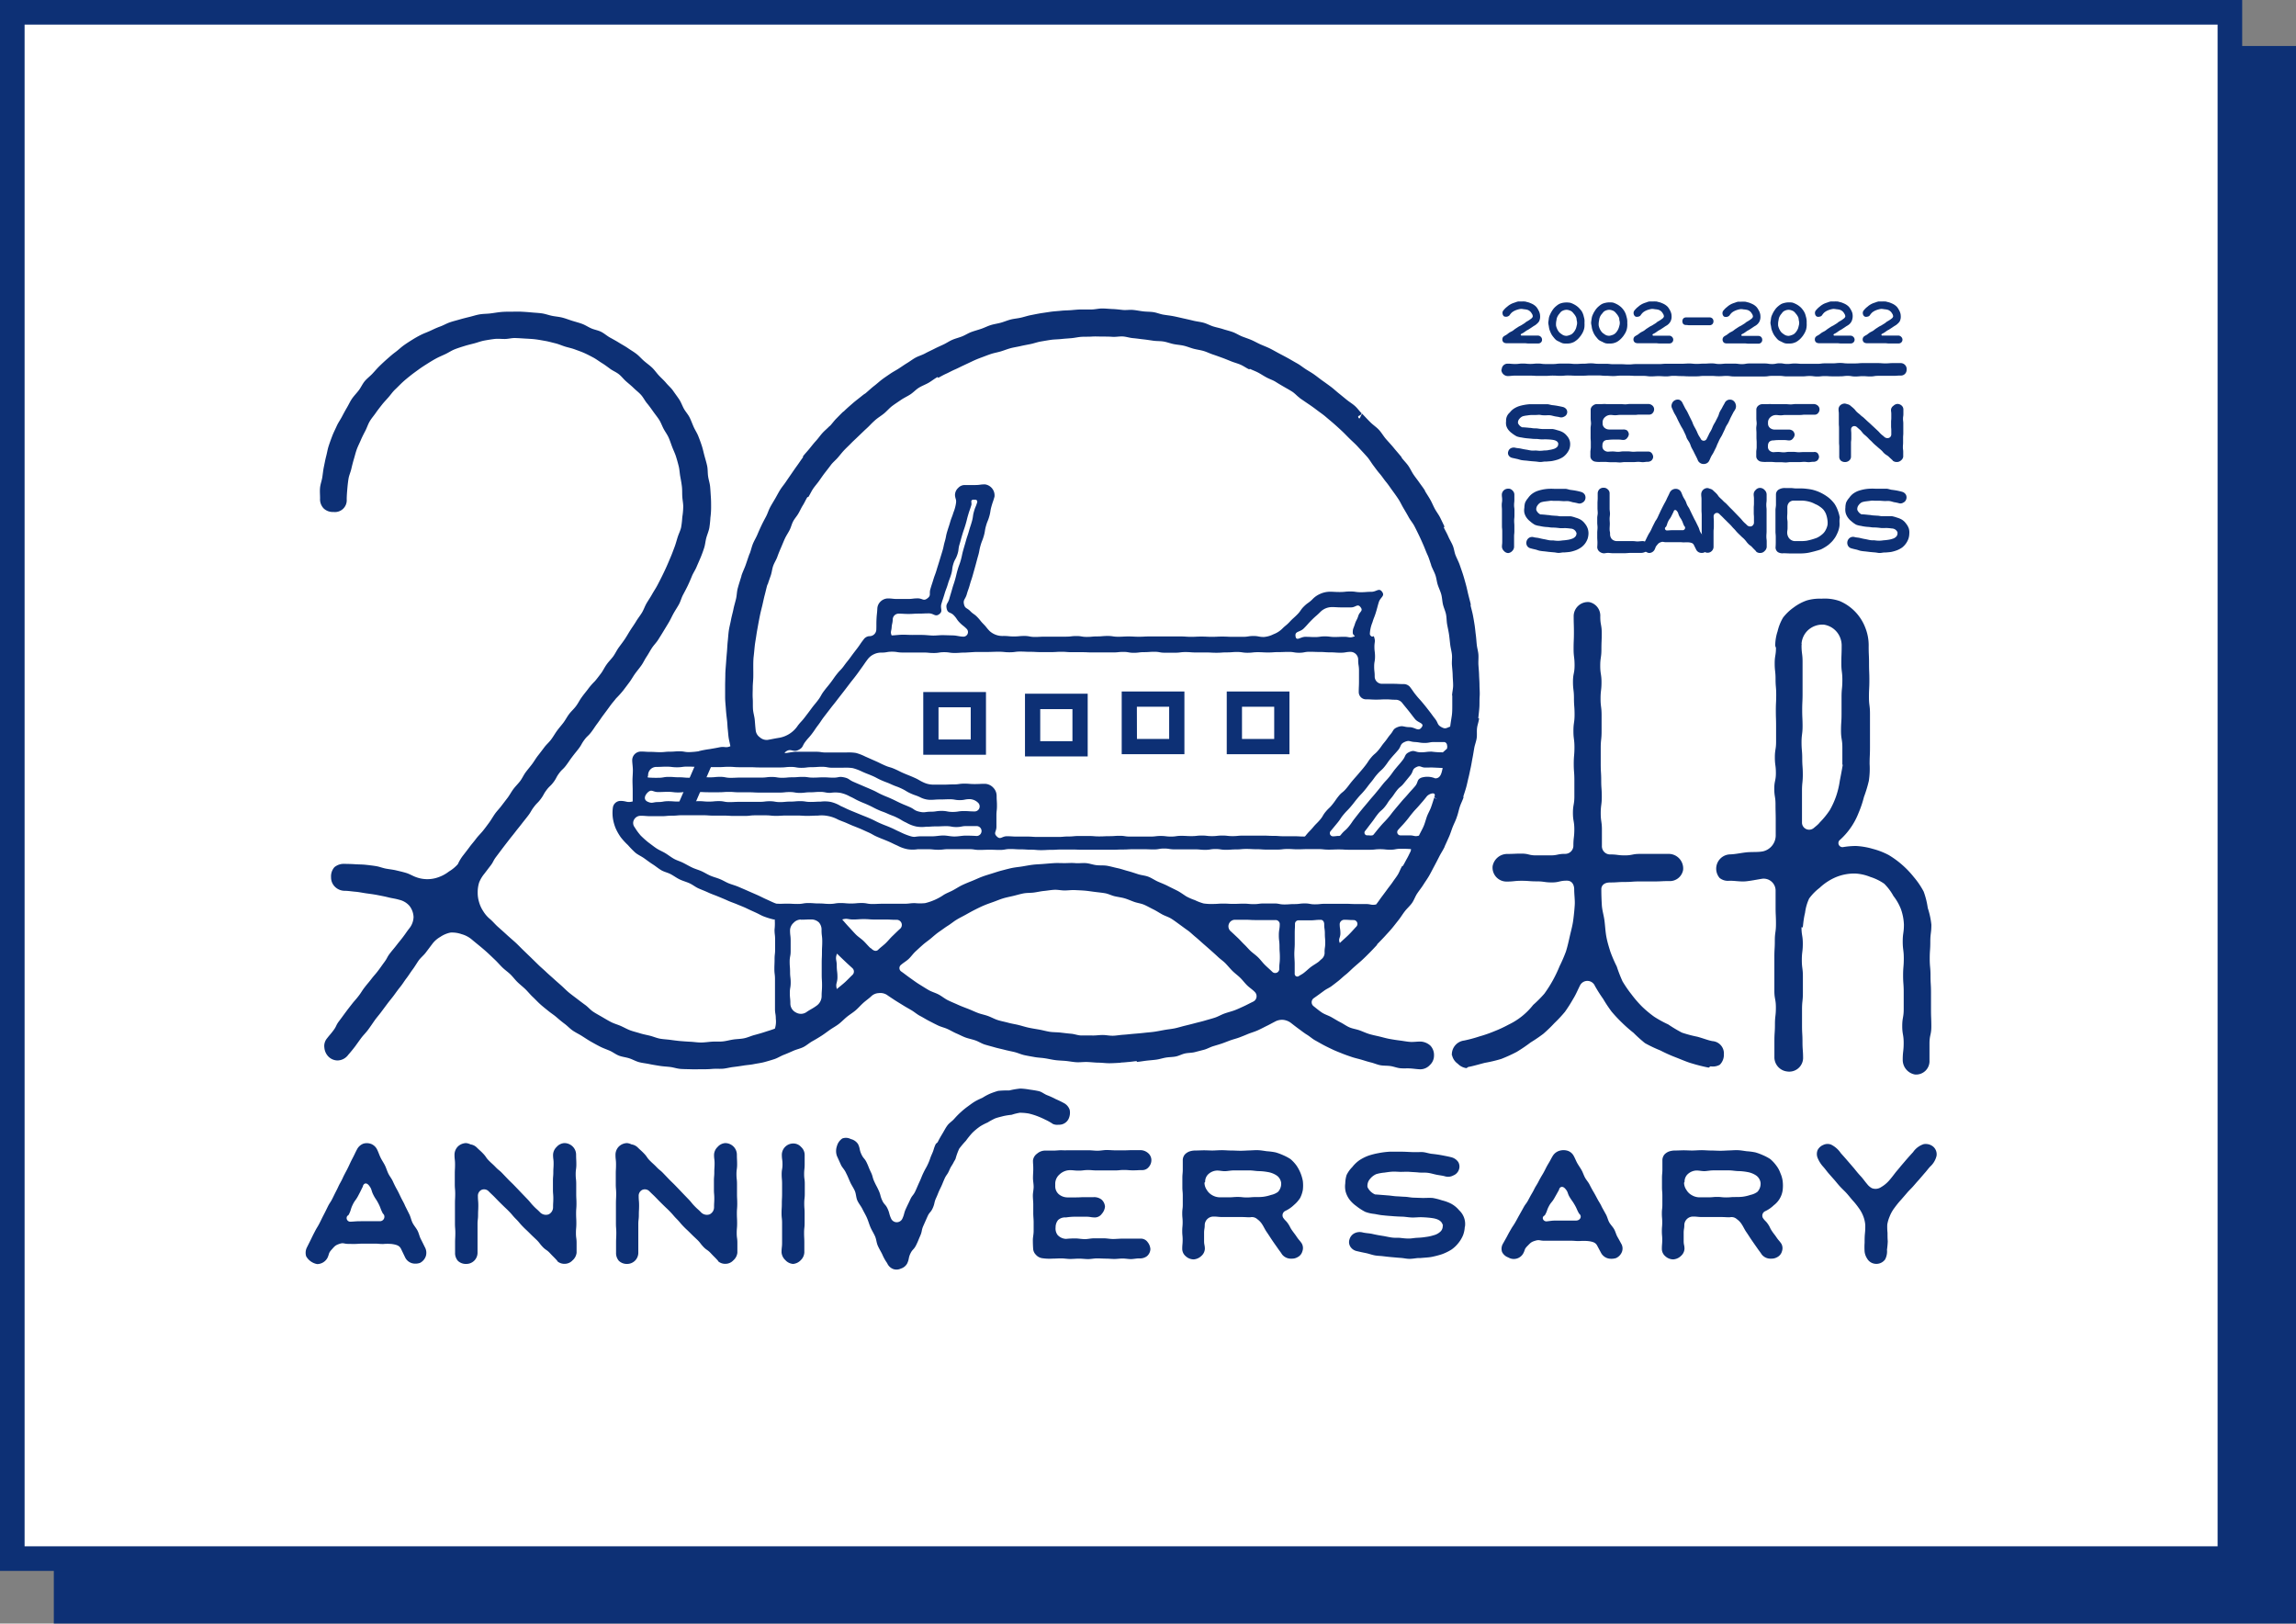 <svg xmlns="http://www.w3.org/2000/svg" viewBox="0 0 560.23 396.09"><rect x="0" y="0" width="560.23" height="396.09" fill="#808080" stroke="none"/><defs><style>.cls-1{fill:#0d3075;}.cls-2{fill:#fff;}</style></defs><g id="レイヤー_2" data-name="レイヤー 2"><g id="レイヤー_4" data-name="レイヤー 4"><rect class="cls-1" x="13.13" y="11.22" width="547.1" height="384.86"/><rect class="cls-2" x="3" y="3" width="541.1" height="377.24"/><path class="cls-1" d="M541.1,6V377.24H6V6H541.1m6-6H0V383.24H547.1V0Z"/><rect class="cls-1" x="163.58" y="189.74" width="11.87" height="3.72" transform="translate(-73.71 270.9) rotate(-66.56)"/><path class="cls-1" d="M240.58,184.13h-15.3v-15.3h15.3ZM229,180.41h7.86v-7.86H229Z"/><path class="cls-1" d="M265.4,184.54H250.1v-15.3h15.3Zm-11.58-3.72h7.86V173h-7.86Z"/><path class="cls-1" d="M289,184h-15.3v-15.3H289Zm-11.58-3.72h7.86v-7.86H277.4Z"/><path class="cls-1" d="M314.63,184h-15.3v-15.3h15.3Zm-11.58-3.72h7.86v-7.86h-7.86Z"/><path class="cls-1" d="M361,167.11c0-.82-.08-1.64-.1-2.46s-.11-1.63-.16-2.45.05-1.64,0-2.46-.31-1.61-.4-2.42-.13-1.64-.24-2.45-.17-1.63-.3-2.44-.26-1.61-.42-2.42-.4-1.59-.57-2.39l.08-.08c-.18-.81-.41-1.62-.61-2.43s-.36-1.64-.58-2.44-.44-1.61-.69-2.41-.54-1.59-.81-2.38-.67-1.53-1-2.32-.39-1.64-.7-2.41-.78-1.49-1.11-2.26-.76-1.49-1.11-2.24l.18-.18c-.35-.74-.7-1.47-1.05-2.18s-.89-1.4-1.29-2.13-.7-1.51-1.11-2.23-.87-1.41-1.3-2.12l0-.1c-.43-.7-.95-1.35-1.4-2s-1-1.32-1.45-2-.79-1.46-1.27-2.13-1.09-1.26-1.58-1.91v-.1c-.42-.55-1.44-1.7-1.88-2.25-.6-.74-1.26-1.43-1.9-2.16s-1.1-1.57-1.75-2.28-1.49-1.23-2.15-1.91c-1-1-.95-1-1.93-2l0-.06c-.5.51-.54,1.6-.92,1s.61-.37.76-1.09c-.6-.58-1-1.21-1.63-1.77s-1.37-1-2-1.51-1.29-1.06-1.94-1.58-1.26-1.1-1.93-1.6-1.36-1-2-1.45-1.32-1-2-1.49-1.41-.89-2.11-1.34-1.36-1-2.08-1.4-1.44-.83-2.17-1.24-1.47-.79-2.21-1.18-1.45-.81-2.2-1.19-1.53-.67-2.29-1-1.48-.75-2.25-1.09-1.56-.58-2.34-.89-1.48-.78-2.27-1.07-1.61-.47-2.4-.73-1.62-.41-2.41-.66-1.54-.68-2.35-.9-1.65-.29-2.46-.49-1.62-.38-2.43-.56-1.63-.38-2.45-.54-1.65-.24-2.47-.38-1.61-.49-2.44-.61-1.67-.09-2.5-.19-1.65-.28-2.48-.35-1.68.09-2.52,0-1.66-.19-2.49-.22-1.67-.13-2.5-.13-1.67.22-2.5.24-1.67,0-2.51,0-1.66.09-2.49.16-1.68.06-2.51.15-1.66.13-2.49.24l-2.48.37c-.82.14-1.64.31-2.46.47s-1.61.44-2.43.62-1.66.24-2.47.45-1.58.55-2.38.77-1.65.33-2.45.58-1.54.64-2.33.91-1.6.48-2.39.77-1.49.76-2.26,1.07-1.6.5-2.37.83-1.45.81-2.2,1.16-1.51.68-2.25,1.06-1.49.71-2.22,1.11-1.55.62-2.27,1-1.39.91-2.1,1.34-1.38.91-2.08,1.36-1.43.82-2.11,1.29-1.37.92-2,1.4-1.26,1.07-1.92,1.57-1.63,1.43-2.23,1.9l-.07,0c-.19.16-.43.33-.62.48-.75.62-1.55,1.2-2.29,1.85s-1.5,1.29-2.2,2l-.07,0c-.55.52-1.12,1.12-1.7,1.7s-1.06,1.28-1.58,1.82l-.06,0c-.56.6-1.22,1.12-1.77,1.73s-1,1.28-1.57,1.9-1.06,1.26-1.58,1.9-1.09,1.23-1.59,1.88l.05.07h-.12l.11.12c-.5.65-.94,1.34-1.42,2s-.94,1.33-1.4,2-.93,1.34-1.37,2-1,1.3-1.43,2-.8,1.42-1.21,2.13-.85,1.4-1.23,2.12-.61,1.53-1,2.26-.77,1.44-1.12,2.18-.68,1.49-1,2.24-.76,1.45-1.07,2.21-.47,1.57-.76,2.34l-.06.08c-.33.89-.62,1.81-.94,2.72s-.78,1.79-1.05,2.69l0,.07c-.29.94-.61,1.92-.87,2.87s-.23,1.75-.43,2.61-.47,1.7-.64,2.56-.43,1.71-.59,2.58-.4,1.72-.53,2.59-.17,1.75-.27,2.63-.12,1.76-.2,2.63-.15,1.76-.21,2.63-.15,1.76-.18,2.64l0,.09c0,.92-.05,1.93-.05,2.87s0,1.89,0,2.83.12,1.89.18,2.83c.08,1.15.19,2,.31,3,.07.71.08,1.4.16,2.06s.11,1.38.22,2.06.31,1.4.41,2c-1.18.5-1.33,0-2.59.25s-1.25.24-2.52.46a23.61,23.61,0,0,0-2.51.47c-.1,0,0,0-.09.05a20.51,20.51,0,0,1-2.35.21c-1.17,0-1.17-.2-2.35-.2s-1.18.09-2.36.09-1.18.12-2.36.12-1.18-.07-2.36-.07-1.18-.08-2.36-.08a2.13,2.13,0,0,0-2.1,2.06c0,.77.16,1.62.16,2.51s-.09,1.66-.09,2.5.05,1.7.05,2.51,0,1.82,0,2.59c-1.43.37-1.5-.13-3-.13a1.89,1.89,0,0,0-1.84,1.66,9.48,9.48,0,0,0,0,2.55,10.65,10.65,0,0,0,.68,2.47,12.68,12.68,0,0,0,1.27,2.22,16.74,16.74,0,0,0,1.73,1.88A23.31,23.31,0,0,0,155,208c.63.53,1.44.87,2.15,1.37s1.34,1,2.07,1.46,1.35,1,2.1,1.45,1.6.59,2.36,1,1.43.92,2.19,1.28,1.61.58,2.38.93,1.44.92,2.22,1.26,1.58.64,2.35,1,1.59.63,2.36.95,1.59.65,2.35,1,1.61.62,2.36.94,1.62.64,2.35,1,1.52.7,2.16,1c.87.39,1.54.82,2.14,1a17.13,17.13,0,0,0,2.26.68c.15,0,.23-.08.24.06a13.07,13.07,0,0,1-.05,2.42c0,1.21.14,1.21.14,2.42s0,1.21,0,2.42S189,232.78,189,234s-.05,1.21-.05,2.42.15,1.21.15,2.42,0,1.21,0,2.42v2.43c0,1.21,0,1.21,0,2.42s.2,1.21.2,2.43a5.71,5.71,0,0,1-.22,2.4c-.81.32-1.6.54-2.45.82s-1.66.51-2.53.74-1.65.62-2.53.8-1.74.17-2.63.3-1.71.38-2.61.47-1.75,0-2.65.06-1.75.2-2.65.2-1.69-.14-2.51-.18-1.69-.1-2.51-.17-1.68-.19-2.5-.3-1.69-.14-2.5-.29-1.62-.51-2.42-.71-1.65-.35-2.44-.6-1.64-.44-2.41-.73-1.53-.73-2.28-1.06-1.61-.56-2.35-.94-1.47-.82-2.19-1.24-1.47-.82-2.17-1.28-1.25-1.15-1.93-1.64-1.35-1-2-1.5-1.34-1-2-1.54-1.22-1.14-1.85-1.7-1.26-1.1-1.88-1.67-1.26-1.1-1.86-1.68-1.26-1.12-1.86-1.71l-1.8-1.76-2-1.93c-.66-.64-1.29-1.32-2-1.95s-1.39-1.21-2.07-1.84-1.36-1.22-2.05-1.84-1.26-1.35-2-1.95a7.74,7.74,0,0,1-1.55-1.84,7.85,7.85,0,0,1-1-2.18,7.76,7.76,0,0,1-.34-2.39,7.9,7.9,0,0,1,.35-2.41,8.06,8.06,0,0,1,1.24-2.1c.77-1,.76-1,1.53-2s.6-1.14,1.37-2.16l1.54-2.05c.76-1,.77-1,1.54-2s.81-1,1.58-2,.81-1,1.58-2,.81-1,1.57-2,.65-1.11,1.42-2.13.91-.92,1.67-1.94.62-1.13,1.39-2.16.93-.9,1.7-1.92.61-1.14,1.37-2.17.93-.9,1.7-1.92.72-1.06,1.49-2.08.8-1,1.57-2,.64-1.12,1.4-2.15.93-.9,1.7-1.92.72-1.07,1.48-2.09.72-1.06,1.49-2.09.75-1,1.52-2.06.8-1,1.58-2a23.3,23.3,0,0,0,1.69-1.87c.44-.57.95-1.25,1.51-2s.87-1.36,1.39-2.09,1-1.28,1.52-2,.82-1.44,1.3-2.16.84-1.42,1.31-2.14,1.07-1.29,1.52-2,.89-1.41,1.33-2.14.87-1.42,1.3-2.15.76-1.49,1.17-2.22.89-1.43,1.29-2.16.6-1.58,1-2.33.79-1.48,1.15-2.23.69-1.53,1-2.29.81-1.48,1.13-2.24.68-1.55,1-2.32.62-1.59.87-2.37.31-1.67.53-2.46.58-1.61.73-2.41a25,25,0,0,0,.26-2.5,18.36,18.36,0,0,0,.17-2.51c0-.86,0-1.7-.06-2.54s-.1-1.7-.18-2.53-.37-1.66-.49-2.49-.06-1.71-.23-2.53-.43-1.65-.65-2.46-.39-1.65-.65-2.45-.56-1.61-.87-2.39-.8-1.5-1.14-2.27-.62-1.58-1-2.32-1-1.4-1.39-2.12-.68-1.57-1.15-2.27-1-1.4-1.47-2.08-1.15-1.24-1.69-1.89-1.18-1.2-1.76-1.82-1.05-1.33-1.66-1.91-1.31-1.07-1.95-1.62-1.19-1.21-1.86-1.73-1.41-.94-2.1-1.42-1.44-.87-2.16-1.32-1.46-.85-2.19-1.25-1.38-1-2.14-1.39-1.62-.51-2.4-.84-1.49-.83-2.28-1.12-1.62-.5-2.42-.75-1.6-.57-2.42-.78-1.67-.26-2.5-.43-1.63-.48-2.47-.6-1.68-.15-2.53-.23-1.68-.14-2.53-.18-1.69,0-2.53,0-1.69,0-2.53.09-1.67.24-2.51.34-1.69.08-2.53.22-1.64.41-2.46.61-1.63.4-2.45.64-1.63.43-2.43.71-1.52.72-2.31,1-1.55.64-2.31,1-1.56.63-2.31,1-1.49.79-2.21,1.24-1.43.9-2.12,1.4-1.28,1.09-2,1.62-1.31,1.06-1.95,1.62-1.25,1.13-1.86,1.72-1.18,1.27-1.77,1.9-1.31,1.16-1.87,1.82-.91,1.49-1.42,2.18-1.14,1.32-1.63,2-.85,1.5-1.29,2.25-.85,1.51-1.25,2.27-.92,1.48-1.27,2.27-.76,1.57-1.07,2.38-.61,1.63-.88,2.45-.4,1.69-.62,2.53-.37,1.69-.55,2.54-.26,1.71-.39,2.57-.46,1.68-.55,2.55,0,1.74,0,2.6a3.23,3.23,0,0,0,.85,2.45,3.19,3.19,0,0,0,2.41.89,2.88,2.88,0,0,0,3.24-3.06c0-.84.07-1.68.14-2.51s.16-1.67.29-2.5.5-1.61.69-2.42.39-1.62.63-2.42.43-1.62.72-2.41.68-1.52,1-2.28.72-1.51,1.1-2.25.63-1.57,1.06-2.29,1-1.36,1.44-2,1-1.35,1.51-2,1.1-1.26,1.65-1.89,1-1.31,1.63-1.9,1.18-1.18,1.8-1.75,1.27-1.09,1.92-1.61,1.33-1,2-1.49,1.38-.94,2.09-1.39,1.41-.88,2.15-1.28,1.51-.71,2.27-1.07,1.45-.84,2.23-1.15,1.58-.56,2.38-.81,1.61-.44,2.42-.65,1.6-.53,2.42-.68,1.66-.29,2.49-.39,1.68,0,2.52,0,1.67-.25,2.51-.23,1.66.08,2.48.13,1.66.08,2.48.18,1.64.26,2.45.4,1.62.38,2.42.57,1.57.54,2.36.79,1.61.4,2.38.69,1.56.55,2.32.89,1.49.72,2.22,1.11,1.39.91,2.09,1.34,1.37.93,2,1.4,1.47.8,2.12,1.31,1.15,1.19,1.77,1.74,1.27,1.06,1.86,1.64,1.27,1.08,1.82,1.7.91,1.39,1.42,2,1,1.29,1.5,2,1,1.31,1.45,2,.72,1.49,1.1,2.22.9,1.4,1.24,2.16.58,1.54.88,2.32.67,1.52.92,2.31.47,1.59.67,2.39.22,1.65.37,2.46.3,1.62.4,2.45.05,1.65.1,2.48.23,1.63.23,2.47a16.62,16.62,0,0,1-.23,2.53,21.34,21.34,0,0,1-.29,2.53c-.18.79-.59,1.57-.85,2.4s-.46,1.61-.77,2.43-.58,1.57-.92,2.37-.65,1.55-1,2.33-.71,1.54-1.09,2.31-.76,1.51-1.16,2.27-.88,1.45-1.29,2.19-.9,1.44-1.33,2.17-.7,1.57-1.13,2.29-1,1.41-1.42,2.12-.94,1.43-1.39,2.13-.88,1.48-1.34,2.17-1,1.39-1.49,2.06-.88,1.51-1.35,2.17-1.17,1.33-1.63,2c-.56.78-.92,1.58-1.36,2.16-.76,1-1.28,1.69-1.58,2a15,15,0,0,0-1.65,1.91c-.43.57-1,1.24-1.54,2s-.82,1.4-1.37,2.13-1.13,1.21-1.66,1.91-.88,1.42-1.4,2.11-1.07,1.29-1.58,2-.9,1.42-1.41,2.1-1.16,1.23-1.67,1.91-1,1.33-1.53,2-.94,1.41-1.45,2.09-1.06,1.31-1.57,2-.84,1.48-1.35,2.15-1.14,1.27-1.64,1.94-.9,1.44-1.4,2.11l-1.53,2c-.51.69-1.13,1.29-1.62,2s-.91,1.46-1.4,2.12-1,1.37-1.52,2-1.19,1.28-1.66,1.92-1.12,1.36-1.58,2c-.58.78-1.1,1.45-1.53,2a10.44,10.44,0,0,0-1.31,2.17,9.23,9.23,0,0,1-2.19,1.8,8.77,8.77,0,0,1-2.45,1.35,7.9,7.9,0,0,1-5.61,0c-.78-.28-1.52-.75-2.34-1s-1.63-.43-2.46-.63-1.66-.27-2.51-.43-1.62-.49-2.47-.62-1.67-.23-2.52-.32-1.69-.07-2.55-.13-1.67-.07-2.54-.09a3.59,3.59,0,0,0-2.48.81,3.37,3.37,0,0,0-.82,2.45,3.17,3.17,0,0,0,.93,2.31,3.39,3.39,0,0,0,2.31,1c.93,0,1.83.16,2.71.23s1.81.28,2.69.4,1.81.24,2.68.41,1.79.34,2.65.56,1.8.32,2.65.59A4.68,4.68,0,0,1,99.91,221a4.75,4.75,0,0,1,1,2.73,4.65,4.65,0,0,1-1,2.71c-.78,1-.75,1.05-1.53,2.09s-.81,1-1.58,2-.83,1-1.61,2-.63,1.14-1.4,2.18-.74,1.06-1.52,2.09-.86,1-1.63,2-.83,1-1.61,2S88.25,242,87.48,243s-.87,1-1.65,2-.79,1-1.57,2.05-.76,1.05-1.54,2.08-.57,1.19-1.35,2.23-.83,1-1.61,2a2.92,2.92,0,0,0-.61,2.25,3.53,3.53,0,0,0,1,2.17,3.18,3.18,0,0,0,2.24.93A3.32,3.32,0,0,0,85,257.3s.66-.72,1.64-2c.44-.6.94-1.32,1.53-2.11.48-.64,1.12-1.25,1.67-2s1-1.42,1.49-2.13,1.07-1.35,1.6-2.06l1.55-2.08c.52-.7,1.09-1.36,1.61-2.06s1-1.4,1.56-2.08,1-1.44,1.52-2.11,1-1.47,1.5-2.13,1-1.52,1.45-2.17,1.3-1.35,1.74-1.94l1.57-2.08a6.42,6.42,0,0,1,2-1.78,6.84,6.84,0,0,1,2.51-1.06,7,7,0,0,1,2.69.39,6.54,6.54,0,0,1,2.39,1.22c.66.56,1.32,1.09,2,1.65s1.32,1.1,1.94,1.67,1.25,1.18,1.86,1.76,1.18,1.26,1.79,1.85,1.33,1.08,1.94,1.67,1.12,1.3,1.73,1.89,1.3,1.12,1.91,1.71,1.15,1.28,1.77,1.86,1.2,1.22,1.83,1.79,1.31,1.1,2,1.66,1.39,1,2,1.53,1.3,1.11,2,1.63,1.26,1.16,2,1.66,1.49.84,2.21,1.3,1.42.93,2.17,1.36,1.48.83,2.24,1.22,1.56.66,2.35,1,1.46.9,2.27,1.21,1.66.38,2.48.64,1.56.71,2.4.94,1.67.29,2.52.47,1.66.3,2.52.44,1.68.17,2.54.27,1.66.4,2.53.47,1.69.06,2.56.09,1.69,0,2.56,0,1.73,0,2.57-.08,1.74,0,2.58-.05,1.71-.31,2.54-.41,1.71-.22,2.55-.36,1.72-.18,2.54-.35,1.72-.27,2.54-.49,1.67-.47,2.47-.73,1.57-.77,2.36-1.07,1.58-.66,2.36-1,1.67-.51,2.42-.9,1.42-1,2.16-1.41,1.49-.86,2.21-1.32,1.41-1,2.1-1.48,1.47-.89,2.15-1.42,1.27-1.16,1.93-1.7,1.42-1,2.07-1.54,1.22-1.21,1.85-1.79,1.35-1.07,2-1.66a2.83,2.83,0,0,1,1.85-.82,3.05,3.05,0,0,1,2,.42c.59.42,1.2.81,1.8,1.21s1.4.87,2.1,1.31,1.42.83,2.13,1.25,1.35,1,2.07,1.37,1.43.83,2.17,1.21,1.46.76,2.21,1.12,1.57.53,2.32.87,1.46.78,2.22,1.1,1.49.73,2.26,1,1.6.42,2.38.7,1.48.76,2.27,1,1.59.44,2.38.67,1.61.39,2.41.6,1.61.36,2.41.55,1.61.58,2.44.76,1.67.32,2.51.47,1.69.17,2.53.3,1.67.33,2.51.44,1.69.12,2.54.2,1.68.25,2.53.31,1.82-.08,2.73-.05,1.81.15,2.72.16,1.81.15,2.72.14,1.82-.07,2.73-.12v-.05c.64,0,1.29-.09,1.94-.14s1.28-.16,1.92-.21l.09.2c.79-.07,1.58-.22,2.37-.31s1.58-.14,2.37-.25,1.54-.37,2.33-.5,1.59-.11,2.37-.26,1.5-.57,2.27-.74,1.6-.13,2.37-.32l2.31-.6c.76-.21,1.47-.63,2.22-.86s1.43-.42,2.13-.66,1.39-.53,2.09-.78,1.43-.42,2.12-.68,1.39-.54,2.07-.83,1.66-.56,2.46-.92,1.56-.78,2.35-1.16c.59-.29,1.17-.62,1.78-.93a3.57,3.57,0,0,1,2-.47,3.81,3.81,0,0,1,1.92.73c.64.5,1.28,1,1.94,1.48s1.31,1,2,1.42,1.31,1,2,1.38,1.42.81,2.14,1.19,1.46.73,2.2,1.08,1.49.63,2.25.94,1.52.56,2.3.83,1.56.43,2.35.66,1.54.49,2.34.68,1.54.54,2.35.69,1.63.08,2.45.2,1.57.45,2.39.53,1.63,0,2.45.05,1.61.19,2.44.21a3.21,3.21,0,0,0,2.34-1.05,3.12,3.12,0,0,0,1-2.29,3.32,3.32,0,0,0-.88-2.43,3.81,3.81,0,0,0-2.44-1c-.86,0-1.72.14-2.54.08s-1.7-.24-2.52-.34-1.69-.24-2.51-.39-1.65-.4-2.46-.59-1.67-.36-2.46-.6-1.59-.62-2.37-.9-1.67-.39-2.44-.72-1.47-.86-2.22-1.24-1.47-.84-2.2-1.25-1.59-.65-2.29-1.11-1.34-1-2-1.53a1.22,1.22,0,0,1,0-2c.9-.62,1.75-1.25,2.47-1.78s1.3-.72,1.88-1.16,1.18-.89,1.75-1.35,1.11-1,1.68-1.44,1.3-1.19,1.95-1.77,1.33-1.14,2-1.75,1.26-1.21,1.89-1.84,1.2-1.25,1.81-1.9l0-.12c.65-.68,1.33-1.35,2-2.09.51-.57,1.05-1.13,1.58-1.76s1.1-1.38,1.65-2.07,1-1.45,1.54-2.15,1.23-1.29,1.74-2,.79-1.6,1.28-2.34,1.05-1.41,1.52-2.16,1-1.47,1.43-2.23.83-1.56,1.25-2.34.82-1.56,1.22-2.35.9-1.52,1.28-2.32v-.07c.37-.8.73-1.6,1.09-2.41s.59-1.65.92-2.46.75-1.6,1-2.42h0l0,0c.29-.78.44-1.63.71-2.44s.68-1.56.93-2.36l-.12,0c.24-.78.51-1.55.73-2.34s.37-1.59.57-2.38.35-1.6.53-2.4.29-1.6.45-2.4.28-1.61.42-2.41.47-1.58.59-2.39,0-1.65.09-2.46.43-1.6.5-2.41l-.19,0c.08-.89.2-1.78.26-2.68s0-1.79.07-2.69S361,168,361,167.11Zm-21.87-56.94v.06Zm-7.75-8.34h0l.07,0ZM158.14,189.15a2,2,0,0,1,2-2.05c1.26,0,1.26-.06,2.53-.06s1.26.15,2.53.15,1.26-.17,2.52-.17,1.27.06,2.53.06,1.27.07,2.53.07h2.53c1.26,0,1.26-.08,2.53-.08s1.26.1,2.52.1,1.27,0,2.53,0,1.27.06,2.53.06,1.26,0,2.53,0,1.26,0,2.53,0,1.26-.13,2.53-.13,1.26.22,2.53.22,1.26-.16,2.53-.16,1.26-.09,2.53-.09,1.26.23,2.53.23h2.53a12,12,0,0,1,2.4.09,12.29,12.29,0,0,1,2.26.84c1.19.54,1.21.49,2.41,1s1.16.61,2.36,1.14,1.23.45,2.43,1,1.24.44,2.43,1,1.13.7,2.32,1.23,1.26.41,2.45,1a5.64,5.64,0,0,0,2.2.53c1.21,0,1.21-.09,2.42-.09s1.22-.05,2.43-.05,1.22.21,2.43.21,1.22-.24,2.43-.24a3.05,3.05,0,0,1,2.14,1,1.23,1.23,0,0,1-.93,2c-1.35,0-1.35-.09-2.69-.09s-1.35.21-2.7.21-1.34-.25-2.69-.25-1.35.2-2.7.2-1.39.3-2.71,0-1.15-.58-2.3-1.1-1.18-.47-2.33-1-1.13-.57-2.28-1.09-1.18-.47-2.33-1-1.11-.61-2.26-1.12-1.17-.5-2.32-1-1.17-.49-2.32-1-1-.81-2.28-1.08-1.26.08-2.52.08-1.25-.08-2.51-.08-1.26.07-2.52.07-1.25-.18-2.51-.18-1.26.1-2.52.1-1.26.12-2.51.12-1.26-.2-2.52-.2-1.26.15-2.51.15l-2.52,0c-1.26,0-1.26,0-2.51,0s-1.26.06-2.52.06-1.26-.24-2.52-.24-1.25.12-2.51.12-1.26-.11-2.52-.11-1.26.21-2.52.21-1.26-.11-2.51-.11-1.26-.1-2.52-.1-1.26.22-2.52.22a23.49,23.49,0,0,1-2.52-.07C157.93,189.53,158.14,189.33,158.14,189.15ZM237,122.35c0-.56.66-.43,1-.45a.5.5,0,0,1,.46.55c-.33,1.19-.48,1.15-.81,2.33s-.17,1.23-.5,2.41-.39,1.17-.72,2.35-.4,1.17-.73,2.35-.35,1.19-.68,2.37-.25,1.21-.58,2.39-.43,1.16-.77,2.34-.29,1.2-.62,2.38-.4,1.17-.73,2.36-.36,1.18-.69,2.36-.91,1.21-.63,2.41.91.76,1.72,1.6.66,1,1.46,1.81.92.72,1.73,1.55a1.12,1.12,0,0,1-.79,1.86c-.88,0-1.71-.28-2.51-.3l-2.51-.07c-.88,0-1.71.12-2.51.1s-1.7-.14-2.51-.15-1.69,0-2.51,0-1.67-.07-2.51-.05-1.63.14-2.5.17c-.37-.89-.06-1,0-1.93s.23-1,.27-1.93a1.44,1.44,0,0,1,1.38-1.45c1.24,0,1.24.07,2.48.07s1.24-.08,2.48-.08,1.23-.06,2.47-.06,1.55.94,2.54.19.17-1.33.53-2.53.4-1.2.76-2.41.45-1.18.81-2.39.45-1.18.81-2.39.15-1.27.51-2.48.6-1.14,1-2.35.17-1.27.53-2.48.33-1.22.69-2.42.42-1.2.78-2.41.3-1.23.66-2.44.42-1.19.78-2.4A4.47,4.47,0,0,0,237,122.35ZM238,159.06c.47,0,1.55,0,2.8,0,.91,0,1.9-.06,2.79-.06,1.55,0,1.4.14,2.8.13s1.26-.17,2.52-.17,1.26.06,2.52.06,1.26.07,2.52.07h2.52c1.26,0,1.26-.08,2.52-.08s1.26.1,2.52.1,1.26,0,2.53,0,1.26.06,2.52.06,1.26,0,2.52,0,1.26,0,2.52,0,1.26-.13,2.52-.13,1.26.22,2.52.22,1.27-.16,2.53-.16,1.26-.09,2.52-.09,1.26.23,2.52.23h2.52c1.26,0,1.26-.16,2.53-.16s1.26.1,2.52.1,1.26,0,2.52,0,1.26.07,2.52.07,1.27-.09,2.53-.09,1.26-.1,2.52-.1,1.26.19,2.52.19,1.26-.14,2.52-.14,1.26.07,2.52.07,1.27-.09,2.53-.09,1.26-.05,2.52-.05,1.26.21,2.53.21,1.26-.24,2.52-.24,1.26.05,2.52.05,1.27.09,2.53.09,1.26.09,2.53.09,1.26-.21,2.52-.21a1.9,1.9,0,0,1,1.77,2c0,1.3.2,1.3.2,2.59s0,1.3,0,2.6-.06,1.3-.06,2.6a1.77,1.77,0,0,0,1.85,1.79c1.2,0,1.2.07,2.39.07s1.2-.06,2.39-.06,1.2.09,2.4.09a2,2,0,0,1,1.5.69c.79,1,.82,1,1.62,2s.76,1,1.56,2,2.38,1,1.66,2c-.85,1.22-1.56,0-3,0s-1.56-.52-2.93,0c-1.13.47-.9.8-1.69,1.74s-.7,1-1.49,1.95-.7,1-1.49,1.95-.94.81-1.73,1.75-.68,1-1.46,2-.78.95-1.57,1.89-.82.92-1.61,1.86-.74,1-1.53,1.92-1,.79-1.76,1.73-.7,1-1.49,2-.88.87-1.67,1.81-.62,1.08-1.41,2-.88.87-1.67,1.81-.86.88-1.65,1.83c-.15.17-.28.44-.5.44-1.26,0-1.26-.07-2.51-.07h-2.5c-1.25,0-1.25-.09-2.5-.09s-1.25-.06-2.5-.06h-2.5c-1.25,0-1.25,0-2.5,0s-1.25.12-2.5.12-1.26-.14-2.51-.14-1.25.14-2.5.14-1.25-.14-2.5-.14-1.25.14-2.5.14-1.25-.07-2.51-.07-1.25.18-2.5.18-1.25-.15-2.5-.15-1.25.15-2.5.15-1.26,0-2.51,0-1.25,0-2.5,0-1.25-.19-2.5-.19-1.25.09-2.5.09-1.26.06-2.51.06-1.25-.1-2.5-.1-1.25,0-2.5,0-1.25.12-2.51.12-1.25.11-2.5.11h-2.5c-1.26,0-1.26,0-2.51,0s-1.25-.09-2.5-.09-1.25,0-2.51,0-1.25-.08-2.5-.08-1.54.93-2.44.06-.11-1.14-.11-2.36V199c0-1.21.13-1.21.13-2.43s-.08-1.22-.08-2.43a2.85,2.85,0,0,0-.84-2,2.92,2.92,0,0,0-2-.92c-1.26,0-1.26.06-2.52.06s-1.27-.1-2.53-.1-1.27.18-2.53.18-1.27.06-2.53.06H227.7a5.62,5.62,0,0,1-2.25-.49c-1.2-.54-1.14-.67-2.34-1.2s-1.21-.5-2.4-1-1.18-.58-2.38-1.11-1.27-.37-2.46-.9-1.18-.58-2.38-1.11-1.2-.53-2.4-1.06a11.75,11.75,0,0,0-2.24-.86,11.39,11.39,0,0,0-2.41-.11c-1.22,0-1.22,0-2.44,0s-1.22,0-2.44,0-1.22-.18-2.44-.18-1.22,0-2.44,0-1.22,0-2.45,0-3.5.71-2.53,0c1.28-1,1.8.28,3.21-.48,1.11-.61.81-.94,1.58-1.95s.85-.94,1.61-1.94.71-1.06,1.47-2.06.71-1.06,1.47-2.07l1.54-2c.76-1,.81-1,1.57-2s.78-1,1.55-2,.77-1,1.53-2,.8-1,1.56-2,.73-1,1.49-2.05.71-1.06,1.48-2.07a4.1,4.1,0,0,1,1.5-1.18,4.16,4.16,0,0,1,1.85-.39c1.27,0,1.27-.22,2.55-.22s1.27.2,2.54.2,1.28,0,2.55,0,1.27,0,2.55,0,1.27.12,2.55.12,1.27-.2,2.54-.2,1.28.19,2.55.19,1.27-.1,2.55-.09Zm92.39-3.77c-1.11.43-1.18.06-2.37.06s-1.19.05-2.38.05-1.19-.15-2.38-.15-1.19.17-2.38.17-1.19-.06-2.38-.06-2.14,1.12-2.37-.05c-.27-1.39,1-1,2-2s.94-1.06,1.94-2.06,1.07-.93,2.07-1.93a4,4,0,0,1,2.83-1.21c1.17,0,1.17.07,2.34.07s1.18,0,2.35,0,1.57-1,2.31-.06-.21,1.05-.54,2.12-.52,1-.85,2.06-.53,1.05-.5,2.16C330.14,155,330.83,155.13,330.43,155.29Zm-172.3,38c.91-.83,1.22-.06,2.45-.06s1.24-.05,2.47-.05,1.24.15,2.48.15,1.24-.17,2.47-.17,1.24.06,2.48.06,1.23.06,2.47.06,1.24,0,2.47,0,1.24-.09,2.48-.09,1.23.1,2.47.1,1.24,0,2.47,0,1.24.07,2.48.07,1.23,0,2.47,0,1.24,0,2.47,0,1.24-.13,2.48-.13,1.24.21,2.47.21,1.24-.15,2.48-.15,1.24-.1,2.47-.1,1.24.24,2.48.24a7.74,7.74,0,0,1,2.45,0,8.08,8.08,0,0,1,2.35.89c1.15.51,1.11.61,2.26,1.13s1.17.47,2.32,1,1.12.59,2.27,1.11,1.19.43,2.34.95,1.2.43,2.35,1,1.08.68,2.23,1.2a8.21,8.21,0,0,0,2.36.92,7.73,7.73,0,0,0,2.45.06c1.23,0,1.23-.08,2.46-.08s1.23-.06,2.46-.06,1.23.22,2.46.22,1.23-.24,2.46-.24,1.24,0,2.47,0a1.21,1.21,0,0,1,0,2.42s-1.09-.09-2.7-.09c-.8,0-1.72.21-2.71.21s-1.78-.24-2.7-.24-1.84.2-2.71.2l-2.7,0c-1.61,0-1.42.33-2.71-.06a15.7,15.7,0,0,1-2.45-1c-1.21-.53-1.18-.59-2.39-1.11s-1.23-.47-2.44-1-1.17-.6-2.38-1.13-1.22-.5-2.43-1-1.22-.5-2.43-1-1.19-.57-2.4-1.09a8.49,8.49,0,0,0-2.43-1,7.8,7.8,0,0,0-2.46-.07c-1.24,0-1.24.07-2.49.07s-1.23-.19-2.47-.19-1.25.11-2.49.11-1.24.12-2.48.12-1.24-.21-2.48-.21-1.24.15-2.47.15-1.24,0-2.49,0-1.23,0-2.47,0-1.24.06-2.48.06-1.24-.24-2.49-.24-1.24.12-2.48.12-1.24-.11-2.48-.11-1.24.21-2.48.21-1.24-.11-2.48-.11-1.24-.09-2.48-.09-1.24.21-2.49.21-1.36.43-2.49-.07S157.3,194,158.13,193.25Zm37.29,31.08c1.27,0,1.27-.06,2.54-.06a2.71,2.71,0,0,1,1.9.73,2.66,2.66,0,0,1,.64,1.9c0,1.35.17,1.35.17,2.69s-.07,1.34-.07,2.68-.06,1.35-.06,2.69,0,1.34,0,2.69.08,1.34.08,2.68-.1,1.35-.1,2.69a2.9,2.9,0,0,1-1.33,2.36c-.75.57-1.7,1-2.39,1.51a2.4,2.4,0,0,1-2.56.07,2.43,2.43,0,0,1-1.35-2.2c0-1.27-.13-1.27-.13-2.55s.21-1.27.21-2.55-.15-1.27-.15-2.55-.1-1.27-.1-2.55.24-1.27.24-2.55v-2.55c0-1.28-.15-1.28-.15-2.56a2.55,2.55,0,0,1,.84-1.78A2.5,2.5,0,0,1,195.42,224.33ZM208,237.84c-.61.58-1.19,1.2-1.81,1.77s-1.36,1.13-2,1.68c-.38-1.38.15-1.45.15-2.89s-.17-1.43-.17-2.86-.44-1.55.06-2.89c.79.78,1.66,1.6,2.46,2.36l1.26,1.15A1.12,1.12,0,0,1,208,237.84Zm6.3-6.15c-.62.6-1.32.13-1.8-.37h-.08c-.61-.54-1.12-1.2-1.72-1.77s-1.31-1-1.89-1.59-1.11-1.21-1.68-1.81-1.09-1.22-1.63-1.83c1.27-.37,1.32,0,2.64,0s1.32-.09,2.64-.09,1.32.1,2.64.1,1.33,0,2.65,0,1.32.07,2.65.07a1.25,1.25,0,0,1,.84,2.24c-.6.54-1.17,1.12-1.76,1.68s-1.1,1.21-1.68,1.77S214.87,231.12,214.29,231.69Zm91.42,12.7c-.76.36-1.5.77-2.27,1.12s-1.53.72-2.31,1-1.62.48-2.41.77-1.53.74-2.33,1-1.62.47-2.42.71-1.64.42-2.45.64-1.63.42-2.45.62-1.63.46-2.45.63-1.67.24-2.5.39-1.66.32-2.49.44-1.68.17-2.52.27-1.67.16-2.51.23-1.68.18-2.52.23-1.68.22-2.52.24-1.69-.18-2.53-.18-1.68.15-2.53.12-1.73,0-2.6,0-1.71-.36-2.57-.43-1.72-.18-2.58-.28-1.74-.06-2.6-.19-1.69-.38-2.54-.53-1.71-.28-2.56-.46-1.67-.45-2.51-.66-1.7-.33-2.54-.56-1.69-.38-2.52-.64-1.59-.7-2.41-1-1.68-.45-2.49-.76-1.59-.69-2.39-1-1.67-.63-2.48-1-1.64-.7-2.43-1.09-1.5-1-2.28-1.41-1.68-.64-2.45-1.09-1.52-.93-2.28-1.4-1.46-1-2.2-1.52-1.42-1.07-2.15-1.58a1,1,0,0,1-.25-1.47c.6-.59,1.38-1,2-1.57s1.09-1.29,1.71-1.86,1.23-1.14,1.86-1.69,1.32-1,2-1.58,1.27-1.1,2-1.6,1.38-1,2.07-1.43,1.36-1,2.08-1.44,1.47-.8,2.21-1.21,1.46-.82,2.21-1.2,1.5-.75,2.28-1.08,1.56-.59,2.36-.88,1.56-.62,2.37-.86,1.62-.39,2.45-.59,1.61-.44,2.45-.6,1.67-.1,2.52-.21,1.64-.31,2.49-.39,1.65-.24,2.51-.28,1.67.16,2.52.16,1.67-.13,2.48-.09,1.67.07,2.48.14,1.66.21,2.46.31,1.66.18,2.46.32,1.58.56,2.37.74,1.64.28,2.42.51,1.56.59,2.32.86,1.64.37,2.39.69,1.48.75,2.22,1.11,1.43.82,2.15,1.22,1.55.63,2.25,1.06,1.36.94,2,1.4,1.35,1,2,1.45,1.25,1.07,1.89,1.59,1.24,1.09,1.86,1.63,1.24,1.08,1.86,1.63,1.23,1.09,1.83,1.66,1.28,1,1.87,1.62,1.09,1.24,1.68,1.82,1.27,1.06,1.86,1.64,1.08,1.25,1.67,1.83,1.28,1,1.88,1.62A1.46,1.46,0,0,1,305.71,244.39Zm6.43-8a1,1,0,0,1-1.66.74c-.59-.58-1.22-1.11-1.82-1.7s-1.07-1.26-1.66-1.84-1.21-1-1.76-1.49-1.05-1.12-1.61-1.65-1.05-1.11-1.61-1.64-1.11-1.05-1.68-1.57a1.6,1.6,0,0,1,1.12-2.85c1.21,0,1.21,0,2.43,0s1.21.07,2.43.07,1.22,0,2.43,0,1.22,0,2.44,0a1,1,0,0,1,1.06.93c0,1.38-.22,1.38-.22,2.76s.16,1.38.16,2.77.1,1.38.09,2.76S312.14,235,312.14,236.35Zm11.06-4a2,2,0,0,1-.66,1.52c-.4.33-.75.69-.76.69-.64.5-1.37.87-2,1.36s-1.21,1.09-1.88,1.56c-.32.22-.62.36-1,.61a.64.64,0,0,1-1-.54c0-.63,0-1.47,0-2.43,0-.76-.09-1.59-.09-2.43s.1-1.65.1-2.44,0-1.71,0-2.44c0-1.44.06-1.21.06-2.43a.85.85,0,0,1,.91-.89c1.34,0,1.34,0,2.69,0s1.34-.13,2.69-.13c.54,0,.84.52.84,1.06,0,1.16.16,1.16.16,2.32s.1,1.16.09,2.32S323.2,231.16,323.2,232.33ZM331,226c-.65.68-1.26,1.4-1.93,2.06s-1.46,1.33-2.15,2c-.45-1.07.14-1.2.14-2.35s-.17-1.16-.17-2.32a1.13,1.13,0,0,1,1.09-1c1.17,0,1.17.07,2.33.07A.94.94,0,0,1,331,226Zm13.22-18.34c-.32.6-.59,1.23-.93,1.82s-.64,1.22-1,1.8l-.16,0c-.39.64-.64,1.38-1,2s-.87,1.24-1.29,1.87-.91,1.21-1.35,1.82-.9,1.22-1.35,1.82-.88,1.27-1.36,1.86c-1.21.25-1.25-.1-2.49-.1s-1.25,0-2.49,0-1.24-.06-2.49-.06-1.24,0-2.48,0-1.25,0-2.49,0-1.24.13-2.49.13-1.24-.22-2.48-.22-1.24.16-2.49.16-1.24.09-2.49.09-1.24-.24-2.48-.24h-2.49c-1.25,0-1.25.16-2.49.16s-1.24-.11-2.49-.11-1.24.05-2.49.05-1.24-.07-2.49-.07-1.24.09-2.49.09a12.36,12.36,0,0,1-2.28-.12,12,12,0,0,1-2.13-.81,13.35,13.35,0,0,1-2.09-.91c-.73-.46-1.44-1-2.2-1.39s-1.55-.76-2.33-1.16-1.58-.7-2.38-1.05-1.51-.87-2.33-1.19-1.7-.36-2.54-.63-1.63-.55-2.48-.77-1.64-.52-2.51-.7-1.67-.43-2.54-.58-1.73-.05-2.61-.15-1.69-.43-2.57-.5-1.73.08-2.61,0-1.72,0-2.61,0-1.73-.05-2.58,0-1.72.13-2.57.2-1.73.09-2.57.19-1.7.27-2.54.41-1.72.21-2.55.38-1.68.41-2.5.62-1.66.5-2.47.75-1.65.5-2.44.8-1.59.69-2.37,1-1.6.64-2.36,1-1.5.85-2.25,1.26-1.59.7-2.31,1.15a13.83,13.83,0,0,1-4.52,2,12.93,12.93,0,0,1-2.49,0c-1.3,0-1.3.15-2.6.15s-1.3,0-2.6,0-1.3,0-2.59,0-1.3.06-2.6.06-1.3-.24-2.6-.24-1.3.12-2.6.12-1.3-.11-2.6-.11-1.3.21-2.6.21-1.3-.11-2.6-.11-1.3-.1-2.6-.1-1.3.22-2.6.22-1.3-.07-2.6-.07-1.3.07-2.6,0c-.61-.18-1.39-.58-2.32-1-.7-.3-1.45-.7-2.26-1.07l-2.29-1c-.77-.35-1.55-.67-2.3-1s-1.64-.57-2.37-.85-1.42-.73-2.22-1.06-1.54-.5-2.32-.83-1.44-.77-2.2-1.11-1.55-.54-2.3-.9-1.45-.77-2.18-1.14-1.56-.59-2.28-1-1.37-.93-2.06-1.35-1.51-.74-2.17-1.18-1.36-1-2-1.47a23.06,23.06,0,0,1-1.84-1.65,13.59,13.59,0,0,1-1.46-2,1.66,1.66,0,0,1-.2-1.83,1.83,1.83,0,0,1,1.62-1c1.27,0,1.27.1,2.54.1s1.27,0,2.54,0,1.28-.12,2.55-.12,1.27-.11,2.54-.11h2.54c1.27,0,1.27,0,2.54,0s1.27.09,2.54.09,1.28,0,2.55,0,1.27.08,2.54.08,1.27,0,2.54,0,1.27-.15,2.54-.15h2.55c1.27,0,1.27.13,2.54.13s1.27-.08,2.54-.08h2.55c1.27,0,1.27.08,2.54.08s1.27-.06,2.55-.06a7.89,7.89,0,0,1,2.52.1,8.42,8.42,0,0,1,2.46.88c1.21.52,1.23.46,2.44,1s1.21.51,2.42,1,1.21.53,2.41,1.06,1.15.66,2.36,1.18,1.23.49,2.44,1,1.19.58,2.4,1.1a8.78,8.78,0,0,0,2.47.88,7.92,7.92,0,0,0,2.48,0h2.5c1.26,0,1.26.13,2.51.13s1.26-.15,2.51-.15,1.25,0,2.51,0,1.25,0,2.51,0,1.25.19,2.5.19,1.26-.05,2.51-.05,1.25.05,2.51.05,1.25-.22,2.51-.22,1.25.08,2.5.08,1.26.08,2.51.08,1.25.11,2.5.11,1.26-.07,2.51-.07,1.25-.08,2.51-.08h2.51c1.25,0,1.25.05,2.5.05s1.25,0,2.51,0H269c1.26,0,1.26,0,2.51,0s1.26-.05,2.51-.05,1.25-.07,2.51-.07,1.25,0,2.51,0,1.25.05,2.5.05,1.26-.22,2.51-.22,1.26.2,2.51.2,1.25,0,2.51,0,1.25,0,2.51,0,1.25.12,2.51.12,1.25-.2,2.5-.2,1.26.19,2.51.19,1.26-.09,2.51-.09,1.26-.12,2.51-.12,1.25.07,2.51.07,1.25.09,2.51.09,1.25,0,2.51,0,1.25-.15,2.51-.15,1.25.08,2.5.08,1.26-.05,2.51-.05,1.26,0,2.51,0,1.26.13,2.51.13,1.26-.05,2.51-.05,1.26.08,2.51.08,1.26,0,2.51,0h2.51c1.26,0,1.26-.14,2.51-.14s1.26.13,2.51.13,1.26-.23,2.52-.23,1.25,0,2.51.07C344.31,207.53,344.2,207.61,344.17,207.66Zm5.71-13v0c-.26.78-.49,1.57-.78,2.35s-.73,1.48-1,2.25-.47,1.59-.8,2.35-.77,1.5-1.12,2.25c-1.08.31-1.14-.06-2.26-.06s-1.13,0-2.26,0a.79.79,0,0,1-.63-1.26c.86-1,.94-1,1.8-2s.83-1.06,1.68-2.1.92-1,1.78-2,.89-1,1.73-2.06c.58-.82,2.64-1.44,1.85.22l.09,0c.68.23.61.43,1.29.65S350.57,194.84,349.88,194.65Zm2.07-7.29,0,.08c-.23,1-.45,2.46-1.8,2.44a5,5,0,0,0-3.35-.18c-1.21.47-.73,1.11-1.57,2.1s-.88.95-1.72,1.94-.88.94-1.71,1.93-.85,1-1.68,2-.77,1.05-1.61,2-.91.93-1.75,1.91-.82,1-1.64,2c-.28.4-1.1.17-1.51.2a.65.65,0,0,1-.52-1.12c.78-1,.75-1,1.53-2s.69-1,1.47-2,.95-.84,1.74-1.81.66-1.06,1.45-2,.71-1,1.49-2,1-.82,1.75-1.79l1.58-1.93c.78-1,.35-1.47,1.46-2,.95-.49,1.08.11,2.15.12s1.07-.05,2.13,0,1.07.05,2.14.1C352,187.33,352,187.3,352,187.36Zm1.13-5.47c0,.24,0,.53-.07.76-.35.3-.65.59-1,.88a19.11,19.11,0,0,1-2.72-.17c-1.36,0-1.36.17-2.72.16s-1.46-.65-2.69-.09-.86.95-1.68,2-.84,1-1.67,2-.76,1.06-1.58,2.07-.91.95-1.74,2-.79,1-1.62,2-.88,1-1.7,2-.85,1-1.67,2-.8,1-1.63,2.05-.73,1.09-1.55,2.1-1,.88-1.82,1.89c-.15.17-.26.38-.49.38-.8,0-.8.1-1.59.1a.77.77,0,0,1-.49-1.3l1.65-2c.82-1,.7-1.08,1.53-2.06s.9-.92,1.73-1.9.78-1,1.61-2,.88-.93,1.71-1.92.75-1,1.58-2,.74-1.05,1.57-2,1-.87,1.79-1.85.72-1.07,1.55-2.05.87-.95,1.7-1.93.45-1.48,1.61-2,1.23-.06,2.44,0,1.21.22,2.42.23,1.21-.23,2.42-.22,1.21,0,2.41,0A.82.82,0,0,1,353.08,181.89Zm1.23-12.21c0,.81,0,1.64,0,2.47s0,1.66-.12,2.47-.28,1.74-.39,2.63c-1,.39-1.19.64-2.11.14-1.1-.58-.77-1-1.55-2s-.73-1-1.51-2-.77-1-1.55-1.94-.85-.92-1.63-1.89-.7-1-1.48-2a2,2,0,0,0-1.51-.68c-1.31,0-1.31-.07-2.62-.07l-2.62,0a1.77,1.77,0,0,1-1.84-1.8c0-1.21-.13-1.21-.13-2.42s.21-1.21.21-2.42-.15-1.21-.15-2.42.3-1.24-.09-2.39c-.13-.39-.32.12-.64-.13s-.42-.35-.36-.89a8.25,8.25,0,0,1,.6-2.49c.37-1.24.47-1.21.85-2.45s.33-1.25.71-2.49,1.57-1.49.81-2.54-1.36,0-2.64,0-1.28.1-2.55.1-1.28-.18-2.56-.18-1.28.13-2.56.13-1.28-.07-2.57-.07a6,6,0,0,0-2.27.54,5.71,5.71,0,0,0-1.88,1.33c-.92.91-1.07.76-2,1.67s-.75,1.08-1.66,2-1,.88-1.86,1.8-1,.85-1.9,1.76a6.08,6.08,0,0,1-2.05,1.27,6.28,6.28,0,0,1-2.35.67c-1.27,0-1.27-.24-2.54-.24s-1.27.2-2.54.2-1.27,0-2.54,0-1.27-.06-2.54-.06-1.27.06-2.54.06-1.27-.06-2.54-.06-1.27.06-2.54.06-1.27-.09-2.54-.09-1.27,0-2.54,0-1.27,0-2.54,0-1.27,0-2.55,0-1.27.07-2.54.07-1.27-.07-2.54-.07-1.27.07-2.54.07-1.27-.19-2.54-.19-1.27.11-2.54.11-1.27.12-2.54.12-1.27-.21-2.54-.21-1.27.15-2.54.15-1.28,0-2.55,0-1.27,0-2.54,0-1.27.07-2.54.07-1.27-.24-2.54-.24-1.28.12-2.55.12-1.27-.12-2.55-.12a4.66,4.66,0,0,1-3.4-1.22c-.78-.81-.7-.89-1.49-1.69s-.71-.88-1.49-1.69-.94-.66-1.73-1.47-1.28-.58-1.53-1.68.34-1.2.68-2.4.42-1.16.75-2.35.4-1.18.73-2.37.34-1.19.67-2.39.31-1.2.65-2.39.22-1.22.56-2.41.46-1.16.8-2.35.2-1.23.53-2.42.47-1.16.81-2.35.19-1.23.53-2.43.41-1.17.74-2.37a2.72,2.72,0,0,0-2.31-3c-1.21,0-1.21.16-2.43.16s-1.22,0-2.44,0a2.15,2.15,0,0,0-1.67.7,2.37,2.37,0,0,0-.79,1.75c.08,1,.37,1,.25,1.94a10,10,0,0,1-.64,2.34c-.35,1.17-.45,1.14-.79,2.31s-.38,1.16-.73,2.33-.23,1.2-.57,2.37-.24,1.2-.59,2.36-.36,1.17-.71,2.33-.37,1.16-.72,2.33-.43,1.15-.78,2.31-.39,1.16-.73,2.33.25,1.51-.73,2.25-1.13,0-2.35,0-1.21.15-2.43.15H219c-1.21,0-1.21-.13-2.43-.13a2.64,2.64,0,0,0-1.73.77,2.52,2.52,0,0,0-.77,1.71c-.06,1.28-.14,1.28-.2,2.57s0,1.29-.05,2.58a1.65,1.65,0,0,1-1.75,1.57,1.89,1.89,0,0,0-1.39.87c-.79,1-.74,1.08-1.54,2.13s-.78,1-1.58,2.1-.81,1-1.6,2.09-.91,1-1.71,2-.76,1.07-1.56,2.12-.83,1-1.63,2.06-.65,1.16-1.44,2.21-.84,1-1.63,2.07-.79,1.06-1.59,2.11-.9,1-1.69,2a6.87,6.87,0,0,1-4.88,3.08c-1.28.22-1.27.25-2.55.47a2.49,2.49,0,0,1-1.88-.64,2.36,2.36,0,0,1-1-1.65c-.11-.86-.16-1.73-.24-2.6s-.37-1.72-.43-2.59,0-1.75-.06-2.63,0-1.74,0-2.62.11-1.69.13-2.55,0-1.7,0-2.55,0-1.7.1-2.55.17-1.7.26-2.54.26-1.69.38-2.53.28-1.68.43-2.52.31-1.67.48-2.5.4-1.66.59-2.48.36-1.67.58-2.49.39-1.66.64-2.48l.06,0c.23-.76.52-1.51.77-2.26s.31-1.59.59-2.34.74-1.43,1-2.17.57-1.49.89-2.22.61-1.48.94-2.2.8-1.39,1.16-2.1.51-1.46.87-2.13.9-1.25,1.28-1.91.69-1.37,1.09-2,.7-1.36,1.11-2h.21c.44-.67.75-1.42,1.2-2.07s1-1.26,1.46-1.91.9-1.31,1.39-1.94,1-1.28,1.46-1.9,1.11-1.14,1.64-1.74,1-1.23,1.55-1.82,1.14-1.12,1.69-1.69,1.15-1.1,1.72-1.66l1.72-1.65c1.35-1.2,1.26-1.3,2.62-2.5.67-.56,1.42-1,2.1-1.57s1.24-1.26,1.94-1.78,1.44-1,2.16-1.49,1.53-.85,2.26-1.33,1.33-1.16,2.07-1.62,1.59-.76,2.34-1.19,1.44-1,2.21-1.42l.18.19c.66-.35,1.3-.72,1.93-1s1.37-.7,2.07-1,1.4-.67,2.11-1,1.41-.66,2.12-1,1.46-.65,2.22-.93,1.56-.6,2.36-.87,1.63-.4,2.43-.64,1.58-.56,2.39-.78,1.64-.33,2.45-.52,1.64-.33,2.46-.5,1.62-.47,2.44-.61,1.65-.29,2.48-.41,1.67-.11,2.51-.2,1.66-.14,2.49-.21,1.66-.28,2.5-.33,1.67,0,2.51-.06,1.67,0,2.51,0,1.67,0,2.51.06,1.68-.13,2.51-.09,1.66.34,2.49.41,1.66.2,2.49.29,1.66.22,2.49.34,1.68.06,2.51.2,1.61.45,2.43.62,1.67.21,2.49.4,1.59.52,2.4.74,1.65.31,2.45.55,1.49.6,2.25.85,1.51.53,2.26.8,1.48.58,2.23.88,1.52.49,2.26.81,1.38.8,2.11,1.14L305,90c.72.34,1.48.61,2.18,1s1.3.8,2,1.16,1.43.58,2.09,1,1.31.8,2,1.2,1.34.75,2,1.17,1.14,1,1.77,1.48l0,0h.08l0,.09c.72.49,1.45,1,2.15,1.47s1.44,1,2.13,1.53,1.41,1,2.08,1.58,1.34,1.12,2,1.7,1.3,1.16,1.94,1.76,1.23,1.23,1.85,1.84,1.28,1.19,1.88,1.82c1.23,1.34,1.25,1.33,2.46,2.68.56.65,1,1.43,1.5,2.09s1,1.37,1.55,2,1,1.35,1.54,2,1,1.36,1.52,2.07,1,1.37,1.48,2.1.82,1.5,1.26,2.24.87,1.47,1.28,2.22,1,1.41,1.39,2.17.77,1.53,1.14,2.3.72,1.56,1.06,2.34.63,1.6,1,2.39.58,1.62.88,2.42l0,.09c.29.78.71,1.52,1,2.3s.35,1.64.6,2.43.64,1.55.86,2.35.23,1.66.42,2.47.57,1.57.74,2.39.13,1.67.28,2.49.34,1.62.46,2.45.19,1.65.29,2.47.34,1.64.42,2.47-.06,1.67,0,2.5.16,1.65.18,2.48.11,1.66.11,2.5S354.34,168.85,354.31,169.68Z"/><path class="cls-1" d="M103.9,306.46a2.9,2.9,0,0,1-1.4,1.63,3.31,3.31,0,0,1-1.25.19,2.69,2.69,0,0,1-2.4-1.53l-1-2.08c-.38-.76-1-1-2.24-1.18a11.46,11.46,0,0,0-2.11,0c-1.08,0-1.08-.09-2.14-.09H89.2c-1.06,0-1.06,0-2.14.06s-1.06,0-2.11,0-1.12-.35-2.14,0-1.12.54-1.92,1.43-.51,1-1,2a2.89,2.89,0,0,1-2.5,1.5,3.9,3.9,0,0,1-2.68-1.89,2.91,2.91,0,0,1,.16-2.14l1-2c.48-1,.48-1,1-2s.58-.95,1.09-1.94.48-1,1-2,.51-1,1-2,.64-1,1.12-1.95.48-1,1-2,.44-1,1-2,.48-1,1-2,.55-1,1-1.95.45-1,1-2.05.48-1,1-2A2.9,2.9,0,0,1,88.69,279a3,3,0,0,1,1.92.1A2.79,2.79,0,0,1,92,280.41c.32.64.54,1.34.86,2s.74,1.25,1.06,1.89.51,1.34.83,2,.8,1.22,1.09,1.86.64,1.37,1,2,.68,1.34,1,2,.73,1.31,1,2l1,2c.35.67.48,1.44.8,2.11s.86,1.25,1.22,1.92.48,1.44.83,2.11.67,1.34,1,2A2.79,2.79,0,0,1,103.9,306.46Zm-16-8.53h4.8a1.09,1.09,0,0,0,1-1.54c-.16-.28-.26-.25-.38-.54-.55-1.09-.42-1.15-1-2.27s-.71-1.05-1.25-2.14-.29-1.28-1.05-2.24c-.52-.64-1.09-.64-1.41,0-.1.16,0,.19-.13.38-.54,1.09-.54,1.12-1.12,2.21s-.76,1-1.31,2.14-.35,1.21-.92,2.33c-.16.32-.32.23-.48.55a.89.89,0,0,0,.8,1.24C86.74,298,86.74,297.93,88,297.93Z"/><path class="cls-1" d="M139.77,279.74a2.81,2.81,0,0,1,.8,1.92c0,1.21.06,1.21.06,2.39s-.16,1.22-.16,2.4.13,1.22.13,2.4,0,1.21,0,2.4.06,1.21.06,2.39-.09,1.22-.09,2.4.06,1.18.06,2.4-.1,1.18-.1,2.4.16,1.18.16,2.39,0,1.19,0,2.4a2.91,2.91,0,0,1-1,1.86,2.59,2.59,0,0,1-1.82.83,2.64,2.64,0,0,1-1.79-.55c-.09-.09-.13-.25-.25-.35-.8-.86-.83-.83-1.63-1.69s-1-.71-1.79-1.54-.74-1-1.57-1.79-.86-.8-1.69-1.63-.87-.8-1.67-1.63-.76-.92-1.6-1.76-.76-.89-1.56-1.72-.86-.83-1.7-1.66-.86-.84-1.66-1.67-.86-.83-1.69-1.66a1.56,1.56,0,0,0-1.73-.41,1.59,1.59,0,0,0-.93,1.5c0,1.15.1,1.15.1,2.33s-.06,1.15-.06,2.3-.13,1.15-.13,2.3,0,1.19,0,2.34,0,1.15,0,2.3,0,1.18,0,2.33a2.73,2.73,0,0,1-2.78,2.69,2.8,2.8,0,0,1-2-.74,2.88,2.88,0,0,1-.7-2c0-1.21,0-1.21,0-2.4s.06-1.21.06-2.39-.09-1.19-.09-2.4v-4.76c0-1.22.06-1.22.06-2.4s-.1-1.22-.1-2.4,0-1.18,0-2.4.06-1.18.06-2.39-.13-1.19-.13-2.37a2.87,2.87,0,0,1,.83-2,3,3,0,0,1,2-.83,3.2,3.2,0,0,1,1.08.32,2.72,2.72,0,0,1,1.5.73c.77.77.84.74,1.6,1.54s.61.92,1.41,1.72.83.74,1.6,1.54.86.7,1.63,1.5l1.53,1.6c.8.8.8.76,1.57,1.56s.77.8,1.53,1.6l1.54,1.6c.76.8.7.86,1.47,1.66s.83.74,1.6,1.54a2,2,0,0,0,2.07.48,1.92,1.92,0,0,0,1.09-1.79c0-1.06.06-1.06.06-2.11s-.09-1.09-.09-2.15v-2.14c0-1.05.09-1.05.09-2.11s.07-1.08.07-2.14-.13-1.05-.13-2.11a2.76,2.76,0,0,1,.86-1.89,2.73,2.73,0,0,1,1.86-.95A2.9,2.9,0,0,1,139.77,279.74Z"/><path class="cls-1" d="M179,279.74a2.81,2.81,0,0,1,.8,1.92c0,1.21.06,1.21.06,2.39s-.16,1.22-.16,2.4.13,1.22.13,2.4,0,1.21,0,2.4.06,1.21.06,2.39-.09,1.22-.09,2.4.06,1.18.06,2.4-.1,1.18-.1,2.4.16,1.18.16,2.39,0,1.19,0,2.4a2.91,2.91,0,0,1-1,1.86,2.59,2.59,0,0,1-1.82.83,2.64,2.64,0,0,1-1.79-.55c-.09-.09-.13-.25-.25-.35-.8-.86-.83-.83-1.63-1.69s-1-.71-1.79-1.54-.74-1-1.57-1.79-.86-.8-1.69-1.63-.87-.8-1.67-1.63-.76-.92-1.59-1.76-.77-.89-1.57-1.72-.86-.83-1.7-1.66-.86-.84-1.66-1.67-.86-.83-1.69-1.66a1.56,1.56,0,0,0-1.73-.41,1.59,1.59,0,0,0-.93,1.5c0,1.15.1,1.15.1,2.33s-.06,1.15-.06,2.3-.13,1.15-.13,2.3,0,1.19,0,2.34,0,1.15,0,2.3,0,1.18,0,2.33a2.73,2.73,0,0,1-2.78,2.69,2.8,2.8,0,0,1-1.95-.74,2.88,2.88,0,0,1-.7-2c0-1.21,0-1.21,0-2.4s.06-1.21.06-2.39-.09-1.19-.09-2.4v-4.76c0-1.22.06-1.22.06-2.4s-.1-1.22-.1-2.4,0-1.18,0-2.4.06-1.18.06-2.39-.13-1.19-.13-2.37a2.87,2.87,0,0,1,.83-2,3,3,0,0,1,2-.83,3.2,3.2,0,0,1,1.08.32,2.72,2.72,0,0,1,1.5.73c.77.77.84.74,1.6,1.54s.61.92,1.41,1.72.83.74,1.6,1.54.86.7,1.63,1.5l1.53,1.6c.8.8.8.76,1.57,1.56s.77.8,1.53,1.6l1.54,1.6c.77.8.7.86,1.47,1.66s.83.74,1.6,1.54a2,2,0,0,0,2.07.48,1.92,1.92,0,0,0,1.09-1.79c0-1.06.06-1.06.06-2.11s-.09-1.09-.09-2.15v-2.14c0-1.05.09-1.05.09-2.11s.07-1.08.07-2.14-.13-1.05-.13-2.11a2.76,2.76,0,0,1,.86-1.89,2.73,2.73,0,0,1,1.86-.95A2.88,2.88,0,0,1,179,279.74Z"/><path class="cls-1" d="M195.48,279.83a2.61,2.61,0,0,1,.86,1.86c0,1.18,0,1.18,0,2.36s-.13,1.22-.13,2.4.16,1.18.16,2.37,0,1.21,0,2.4-.13,1.18-.13,2.39.09,1.18.09,2.37,0,1.21,0,2.4-.13,1.18-.13,2.39.06,1.19.06,2.37,0,1.21,0,2.4a2.8,2.8,0,0,1-.86,1.88,2.88,2.88,0,0,1-1.89.93,2.81,2.81,0,0,1-1.88-.93,2.88,2.88,0,0,1-.93-1.88c0-1.22.13-1.22.13-2.4v-2.4c0-1.18,0-1.18,0-2.36s-.13-1.22-.13-2.4.07-1.19.07-2.37.06-1.21.06-2.39,0-1.19,0-2.4-.1-1.19-.1-2.37.2-1.21.2-2.4-.16-1.18-.16-2.39a2.78,2.78,0,0,1,2.78-2.69A2.5,2.5,0,0,1,195.48,279.83Z"/><path class="cls-1" d="M261,270.73a3.51,3.51,0,0,1-.29,2.29,2.56,2.56,0,0,1-2.39,1.37,2.75,2.75,0,0,1-1.38-.17,13.26,13.26,0,0,0-1.88-1.06,20.36,20.36,0,0,0-2-.88,16.41,16.41,0,0,0-2.08-.63,13.33,13.33,0,0,0-2.14-.18,12.92,12.92,0,0,0-2,.5,16.37,16.37,0,0,0-2,.31c-.67.18-1.34.32-2,.56a16.22,16.22,0,0,0-1.85,1,13.83,13.83,0,0,0-1.83.95,15,15,0,0,0-1.91,1.58,21.51,21.51,0,0,0-1.57,1.94,22,22,0,0,0-1.63,1.93,15.13,15.13,0,0,0-.89,2.46,4.41,4.41,0,0,1-.36.64c-.54,1.12-.67,1-1.18,2.18s-.7,1-1.21,2.18-.45,1.16-1,2.28-.48,1.16-1,2.29-.29,1.26-.8,2.42-.8.95-1.31,2.11l-1,2.25c-.51,1.16-.25,1.27-.76,2.43s-.45,1.16-1,2.28-.9,1-1.41,2.08-.25,1.26-.77,2.39a2.61,2.61,0,0,1-1.56,1.26,2.42,2.42,0,0,1-1.92.08,2.63,2.63,0,0,1-1.41-1.41,11.26,11.26,0,0,1-1.18-2.11c-.29-.63-.73-1.3-1.09-2.11s-.35-1.58-.7-2.36-.77-1.4-1.09-2.14-.54-1.55-.86-2.29-.73-1.4-1.09-2.14-.89-1.34-1.24-2.08-.32-1.65-.64-2.39-.8-1.4-1.12-2.11-.64-1.54-1-2.21c-.35-.84-1-1.44-1.25-2l-1-2.21a3.66,3.66,0,0,1,0-2.4,3.31,3.31,0,0,1,1.31-1.86,2.52,2.52,0,0,1,2.08.14,2.86,2.86,0,0,1,1.79,1.27c.51,1.12.26,1.26.77,2.39s.8,1,1.31,2.07.45,1.16,1,2.29.35,1.23.86,2.35.58,1.09,1.09,2.22.32,1.23.83,2.35.83.95,1.34,2.08.32,1.23.83,2.35a1.51,1.51,0,0,0,2.78,0c.51-1.12.32-1.23.83-2.35s.55-1.13,1.06-2.25.77-1,1.28-2.11.48-1.13,1-2.25.45-1.16,1-2.29.61-1.05,1.12-2.18.41-1.19.92-2.32.36-1.19.87-2.32c.09-.21.35-.35.51-.53.32-.66.7-1.33,1.15-2.07s.73-1.34,1.21-2,1.12-1,1.67-1.62,1-1.09,1.59-1.62a18.72,18.72,0,0,1,1.76-1.44c.58-.42,1.12-.84,1.73-1.2s1.24-.63,1.85-.91a13,13,0,0,1,1.86-1,18.67,18.67,0,0,1,1.95-.67,22.32,22.32,0,0,1,2.71-.1,18,18,0,0,1,2.69-.46,15.46,15.46,0,0,1,2.27.25c.73.1,1.5.21,2.24.38s1.37.74,2.07,1a19.52,19.52,0,0,1,2.08.95,22.63,22.63,0,0,1,2.05,1A2.94,2.94,0,0,1,261,270.73Z"/><path class="cls-1" d="M280,303a3.06,3.06,0,0,1,.7,1.73,2.38,2.38,0,0,1-.83,1.72A2.78,2.78,0,0,1,278,307l-.06,0c-.67,0-1.35.17-2,.17s-1.34-.14-2-.14-1.37.11-2.05.11-1.34-.08-2-.08-1.47-.06-2.21-.06-1.43.17-2.17.17-1.47-.11-2.2-.11-1.44.08-2.18.08-1.47-.14-2.2-.14-1.47.06-2.18.06a11.74,11.74,0,0,1-2.52-.12,2.5,2.5,0,0,1-1.47-.83,2.23,2.23,0,0,1-.67-1.5s-.07-.8-.07-2.13c0-.63.19-1.35.19-2.16s0-1.4,0-2.15-.09-1.41-.09-2.16,0-1.44,0-2.16-.1-1.44-.1-2.16.19-1.44.19-2.15-.16-1.47-.16-2.13c0-.81.07-1.56.07-2.16,0-1.33-.07-1.09-.07-2.16a2.38,2.38,0,0,1,1-1.64,3,3,0,0,1,2.08-.75c.67,0,1.34,0,2,0s1.35-.11,2-.08,1.34,0,2,0l2.21,0,2.24,0c.73,0,1.47.11,2.23.11s1.47-.17,2.21-.17,1.5.08,2.24.08l2,0c.67,0,1.31-.05,2-.05l2,0a2.9,2.9,0,0,1,1.88.72,2.26,2.26,0,0,1,.8,1.64,2.55,2.55,0,0,1-.64,1.76,2,2,0,0,1-1.63.75c-1.08,0-1.08.06-2.2.06s-1.09-.09-2.21-.09-1.12.11-2.2.11-1.12,0-2.21,0-1.12,0-2.21,0-1.11-.09-2.2-.09-1.12.14-2.24.14-1.09-.11-2.2-.11a3.75,3.75,0,0,0-2.43,1,3.06,3.06,0,0,0-1.09,2.18c0,.41,0,.41,0,.81a2.58,2.58,0,0,0,.86,1.87,3.33,3.33,0,0,0,2.11.78h2.11c1.09,0,1.09-.06,2.14-.06s1.09,0,2.14,0a2.93,2.93,0,0,1,1.95.6,2.52,2.52,0,0,1,.83,1.73,3.07,3.07,0,0,1-.76,1.72,2.1,2.1,0,0,1-1.6.9c-1.18,0-1.06-.18-2.4-.18h-2.4a16.24,16.24,0,0,0-2.39.18,2.51,2.51,0,0,0-1.89.63,2.75,2.75,0,0,0-.61,1.78,2.66,2.66,0,0,0,.45,1.82,2.88,2.88,0,0,0,2.11,1,22.38,22.38,0,0,1,2.3-.11c.67,0,1.44.17,2.3.17.71,0,1.47-.2,2.27-.2s1.54,0,2.3,0,1.54.17,2.27.17,1.6-.09,2.31-.09h2.3c1.37,0,1.15,0,2.27,0A2,2,0,0,1,280,303Z"/><path class="cls-1" d="M317.78,305.28a2.25,2.25,0,0,1-1.19,1.43,2.59,2.59,0,0,1-1.37.35,2.78,2.78,0,0,1-2.37-1c-.6-.92-.54-.74-1.27-1.81-.39-.55-.84-1.18-1.28-1.84s-.8-1.24-1.22-1.84-.77-1.38-1.12-1.9a4.42,4.42,0,0,0-1.18-1.24,1.94,1.94,0,0,0-1.73-.46c-1.11,0-1.11-.06-2.23-.06s-1.12,0-2.27,0-1.12,0-2.24,0-1.12-.11-2.24-.11a2.11,2.11,0,0,0-2.11,2c0,1-.16,1-.16,2v1.95c0,1,.19,1,.19,1.93a2.46,2.46,0,0,1-.83,1.7,3.05,3.05,0,0,1-1.85.86,2.87,2.87,0,0,1-2-.78,2.34,2.34,0,0,1-.84-1.81c0-1.06.1-1.06.1-2.16s-.1-1.06-.1-2.15.1-1.07.1-2.16-.1-1.07-.1-2.16.13-1.06.13-2.13,0-1.09,0-2.16-.1-1.09-.1-2.15,0-1.1,0-2.16.1-1.1.1-2.16v-2.16a2.18,2.18,0,0,1,.54-1.49,3,3,0,0,1,1.09-.7,4.66,4.66,0,0,1,1.53-.23c.67,0,1.38-.05,2.05-.05s1.37.05,2,.05,1.54-.08,2.31-.08,1.5.08,2.27.08,1.53.06,2.3.06,1.44-.06,2.17-.08,1.44-.09,2.14-.06,1.44.17,2.14.26a14.66,14.66,0,0,1,2.15.29,14.83,14.83,0,0,1,1.85.69,12.31,12.31,0,0,1,1.73.92,9.1,9.1,0,0,1,1.47,1.58,9.82,9.82,0,0,1,1.56,3.8,9.54,9.54,0,0,1,0,2.13,7.09,7.09,0,0,1-.67,2,7.45,7.45,0,0,1-1.47,1.67,7.88,7.88,0,0,1-2.17,1.49,1.19,1.19,0,0,0-.51,1.62c.54.8.7.71,1.24,1.52s.42.86,1,1.67.58.75,1.12,1.55.64.75,1.19,1.56A2.27,2.27,0,0,1,317.78,305.28ZM293.9,288.65a3.16,3.16,0,0,0,.57,1.66,3.55,3.55,0,0,0,1.31,1.27,3.83,3.83,0,0,0,1.89.52c1.09,0,1.09,0,2.17,0s1.09-.09,2.18-.09,1.08.12,2.17.12,1.09-.09,2.14-.09c.71,0,1.35,0,1.95-.08a9.78,9.78,0,0,0,1.86-.44,4.43,4.43,0,0,0,1.69-.74,2.89,2.89,0,0,0,.77-2.25,2.6,2.6,0,0,0-1.22-1.84,5.48,5.48,0,0,0-2-.75,13.86,13.86,0,0,0-2.18-.23c-.73,0-1.5-.17-2.2-.17s-1.34,0-2,0l-2,0c-.67,0-1.34.15-2,.18s-1.35-.15-2-.15a3.33,3.33,0,0,0-2.14.86,2.48,2.48,0,0,0-.8,1.9C294,288.44,293.9,288.44,293.9,288.65Z"/><path class="cls-1" d="M357.41,299.32a6.73,6.73,0,0,1-.41,2,7.64,7.64,0,0,1-1.06,1.82,7.94,7.94,0,0,1-1.79,1.72,12.31,12.31,0,0,1-2.33,1.13,21.61,21.61,0,0,1-2.56.66c-.8.14-1.69.17-2.62.26-.19,0-.35,0-.58,0-.67.05-1.4.2-2.14.2s-1.4-.18-2.17-.23-1.41-.12-2.14-.18-1.41-.14-2.14-.23-1.44-.08-2.15-.23-1.37-.4-2.07-.54-1.41-.29-2.11-.46a2.51,2.51,0,0,1-1.63-1.07,2.09,2.09,0,0,1-.23-1.81,2.42,2.42,0,0,1,1.18-1.47,2.84,2.84,0,0,1,2-.23c.8.2,1.66.2,2.43.38s1.63.34,2.43.46,1.63.34,2.43.43,1.34,0,2,.08,1.34.15,2,.15,1.34-.15,2-.18,1.41-.08,2.08-.2a10.16,10.16,0,0,0,2-.43,3.65,3.65,0,0,0,1.75-1,1.83,1.83,0,0,0,.45-1.23.69.69,0,0,1,.07-.23.26.26,0,0,1-.1-.15c-.32-1.06-1.5-1.43-2.59-1.58-.8-.11-1.63-.17-2.46-.2s-1.66.09-2.49.06-1.57-.18-2.27-.2-1.6-.06-2.31-.12-1.63-.11-2.3-.2c-.89-.06-1.63-.26-2.27-.35a8.84,8.84,0,0,1-2.2-.51,13.54,13.54,0,0,1-2.21-1.44,7.56,7.56,0,0,1-1.6-1.53,5.84,5.84,0,0,1-.95-1.92,5.56,5.56,0,0,1-.1-2.08,7.23,7.23,0,0,1,.32-2,7,7,0,0,1,1.37-1.93,8.35,8.35,0,0,1,1.73-1.67,10.87,10.87,0,0,1,2.21-1.12,17.63,17.63,0,0,1,2.46-.63,19.93,19.93,0,0,1,2.78-.35c1.08,0,2,0,2.81,0s1.7.06,2.49.09,1.7,0,2.5,0,1.66.35,2.43.43,1.69.2,2.46.35,1.66.31,2.4.51a2.87,2.87,0,0,1,1.63,1.18,2.22,2.22,0,0,1,.12,1.87,2.33,2.33,0,0,1-1.34,1.36,2.66,2.66,0,0,1-2,.23c-.67-.2-1.41-.26-2.14-.41s-1.38-.37-2.14-.46-1.41,0-2.18-.08-1.4-.09-2.17-.15-1.41,0-2.18,0c-.57,0-1.27-.08-2-.05s-1.34.14-2,.23a10.61,10.61,0,0,0-2,.37,4,4,0,0,0-1.5,1.15,2.54,2.54,0,0,0-.64,2,3.57,3.57,0,0,0,1.86,1.81c.16,0,.92.06,3.42.26.61.06,1.24.17,1.92.2s1.31.09,1.95.11,1.31.18,2,.21l2.36.08c.8,0,1.6-.06,2.4,0a16.07,16.07,0,0,1,2.27.58,10,10,0,0,1,2.2.8,6.65,6.65,0,0,1,2,1.64,4.53,4.53,0,0,1,1.4,4Zm-5.27-.37c0,.05,0,.11,0,.08Z"/><path class="cls-1" d="M395.74,305.45a2.8,2.8,0,0,1-1.41,1.47,3.71,3.71,0,0,1-1.25.17,2.73,2.73,0,0,1-2.39-1.38l-1-1.87c-.38-.69-1-.92-2.23-1.07a13.5,13.5,0,0,0-2.11,0c-1.09,0-1.09-.08-2.15-.08H381c-1,0-1,0-2.14,0s-1.05,0-2.11,0-1.12-.31-2.14,0-1.12.48-1.92,1.29-.51.86-1,1.78a2.63,2.63,0,0,1-3.68,1,2.67,2.67,0,0,1-1.5-1.32,2.43,2.43,0,0,1,.16-1.93l1-1.78c.48-.92.48-.92,1-1.82s.58-.86,1.09-1.75.48-.89,1-1.81.51-.9,1-1.79.64-.86,1.12-1.75.48-.92,1-1.81.45-.93,1-1.82.48-.89,1-1.81.54-.86,1-1.75.45-.93,1-1.85.48-.89,1-1.78a2.92,2.92,0,0,1,1.82-1.3,3.39,3.39,0,0,1,1.92.09,2.62,2.62,0,0,1,1.37,1.21c.32.57.55,1.21.87,1.78s.73,1.13,1.05,1.7.51,1.21.83,1.81.8,1.1,1.09,1.67.64,1.24,1,1.84.67,1.21,1,1.82.74,1.18,1,1.81l1,1.81c.35.61.48,1.3.79,1.9s.87,1.12,1.22,1.73.48,1.29.83,1.9.67,1.2,1,1.81A2.32,2.32,0,0,1,395.74,305.45Zm-15.95-7.68h4.79c.8,0,1.38-.72,1-1.38-.16-.26-.25-.23-.38-.49-.54-1-.42-1-1-2s-.7-1-1.24-1.92-.29-1.15-1.06-2c-.51-.57-1.09-.57-1.41,0-.09.15,0,.18-.12.35-.55,1-.55,1-1.12,2s-.77.92-1.31,1.93-.36,1.09-.93,2.1c-.16.29-.32.2-.48.49-.29.49.19,1.12.8,1.12C378.57,297.85,378.57,297.77,379.79,297.77Z"/><path class="cls-1" d="M434.8,305.28a2.27,2.27,0,0,1-1.18,1.43,2.65,2.65,0,0,1-1.38.35,2.75,2.75,0,0,1-2.36-1c-.61-.92-.55-.74-1.28-1.81-.39-.55-.83-1.18-1.28-1.84s-.8-1.24-1.22-1.84-.76-1.38-1.12-1.9a4.29,4.29,0,0,0-1.18-1.24,1.92,1.92,0,0,0-1.72-.46c-1.12,0-1.12-.06-2.24-.06s-1.12,0-2.27,0-1.12,0-2.24,0-1.12-.11-2.24-.11a2.11,2.11,0,0,0-2.11,2c0,1-.16,1-.16,2v1.95c0,1,.2,1,.2,1.93a2.47,2.47,0,0,1-.84,1.7,3,3,0,0,1-1.85.86,2.87,2.87,0,0,1-2-.78,2.33,2.33,0,0,1-.83-1.81c0-1.06.09-1.06.09-2.16s-.09-1.06-.09-2.15.09-1.07.09-2.16-.09-1.07-.09-2.16.12-1.06.12-2.13,0-1.09,0-2.16-.09-1.09-.09-2.15,0-1.1,0-2.16.1-1.1.1-2.16v-2.16a2.18,2.18,0,0,1,.54-1.49,3,3,0,0,1,1.09-.7,4.66,4.66,0,0,1,1.53-.23c.68,0,1.38-.05,2.05-.05s1.37.05,2.05.05,1.53-.08,2.3-.08,1.5.08,2.27.08,1.53.06,2.3.06,1.44-.06,2.17-.08,1.44-.09,2.14-.06,1.44.17,2.15.26a14.52,14.52,0,0,1,2.14.29,14.26,14.26,0,0,1,1.85.69,11.78,11.78,0,0,1,1.73.92,9.1,9.1,0,0,1,1.47,1.58,6.67,6.67,0,0,1,1,1.84,7,7,0,0,1,.57,2,9.56,9.56,0,0,1,0,2.13,5.51,5.51,0,0,1-2.15,3.71,7.88,7.88,0,0,1-2.17,1.49,1.19,1.19,0,0,0-.51,1.62c.54.8.7.71,1.25,1.52s.41.86.95,1.67.58.75,1.12,1.55.64.75,1.19,1.56A2.27,2.27,0,0,1,434.8,305.28Zm-23.88-16.63a3.17,3.17,0,0,0,.58,1.66,3.41,3.41,0,0,0,1.31,1.27,3.76,3.76,0,0,0,1.88.52c1.09,0,1.09,0,2.18,0S418,292,419,292s1.09.12,2.17.12,1.09-.09,2.14-.09c.71,0,1.35,0,1.95-.08a9.78,9.78,0,0,0,1.86-.44,4.43,4.43,0,0,0,1.69-.74,2.89,2.89,0,0,0,.77-2.25,2.6,2.6,0,0,0-1.22-1.84,5.48,5.48,0,0,0-2-.75,13.74,13.74,0,0,0-2.17-.23c-.74,0-1.51-.17-2.21-.17s-1.34,0-2,0-1.35,0-2,0-1.34.15-2,.18-1.34-.15-2-.15a3.33,3.33,0,0,0-2.14.86,2.48,2.48,0,0,0-.8,1.9C411,288.44,410.92,288.44,410.92,288.65Z"/><path class="cls-1" d="M472.52,282a5.15,5.15,0,0,1-1.57,2.62c-.48.51-.9,1.12-1.38,1.63l-1.4,1.63c-.48.51-.93,1.06-1.41,1.6s-1,1-1.47,1.57l-1.41,1.63a21.76,21.76,0,0,0-1.59,1.95,8.72,8.72,0,0,0-1.22,2.17,8.52,8.52,0,0,0-.57,1.95,13.91,13.91,0,0,0,.06,2c0,.71,0,1.38.06,2.08a20.28,20.28,0,0,1-.19,2.05,4.21,4.21,0,0,1-.45,2.36,2.62,2.62,0,0,1-2.3,1.09,2.55,2.55,0,0,1-2.11-1.31,3.91,3.91,0,0,1-.6-1.66,15.78,15.78,0,0,1,0-2.18c0-.73,0-1.43.07-2.17a16,16,0,0,0,.09-2.17,7.45,7.45,0,0,0-.48-2.11,8.47,8.47,0,0,0-1.15-2.08,17.2,17.2,0,0,0-1.47-1.82c-.48-.55-.92-1.12-1.4-1.66s-1-1-1.51-1.54-.95-1.09-1.4-1.63l-1.44-1.63c-.48-.54-.9-1.15-1.38-1.69a7.26,7.26,0,0,1-1.4-2.21,2.56,2.56,0,0,1,0-1.89,2.73,2.73,0,0,1,1.41-1.27,2.39,2.39,0,0,1,1.88-.07,6.22,6.22,0,0,1,2.37,2.08c.54.61,1.09,1.21,1.63,1.85l1.63,1.89c.51.64,1,1.25,1.6,1.89s1,1.27,1.56,1.91a3.65,3.65,0,0,0,1.15,1,2.43,2.43,0,0,0,2.27-.25,7.83,7.83,0,0,0,1.89-1.54c.51-.57,1-1.21,1.44-1.79s1-1.18,1.47-1.79l1.47-1.72c.51-.58,1-1.12,1.53-1.7a5,5,0,0,1,2.62-1.95,3,3,0,0,1,.9,0,2.81,2.81,0,0,1,1.41.64A2.46,2.46,0,0,1,472.52,282Z"/><path class="cls-1" d="M417.9,254c-1-.15-2.23-.67-3.75-1.08a30.47,30.47,0,0,1-3.76-1,33.23,33.23,0,0,1-3.34-2,27.2,27.2,0,0,1-3.4-1.86,26.16,26.16,0,0,1-3-2.5,27.26,27.26,0,0,1-2.54-2.94,30.16,30.16,0,0,1-2.21-3.21,35.65,35.65,0,0,1-1.41-3.63,35.1,35.1,0,0,1-1.54-3.55c-.37-1.19-.76-2.42-1-3.74s-.28-2.52-.45-3.86-.57-2.5-.65-3.84-.12-2.55-.12-3.89c0-.63.42-1.61,2.17-1.61s1.78-.12,3.57-.12,1.78-.13,3.57-.13,1.79,0,3.57,0,1.79-.09,3.58-.09a3.31,3.31,0,0,0,3.49-2.69,3.55,3.55,0,0,0-3.36-3.94h-7.22c-1.81,0-1.81.36-3.62.36s-1.81-.23-3.61-.23a2,2,0,0,1-2-2.11c0-2,0-2,0-3.95s-.29-2-.29-4,.26-2,.26-4-.14-2-.14-3.95-.12-2-.12-4,0-2,0-4,.21-2,.21-4,0-2,0-4-.25-2-.25-4,.23-2,.23-4-.31-2-.31-4,.29-2,.29-4,.08-2,.08-4-.36-2-.36-4a3.38,3.38,0,0,0-2.69-3.55,3.47,3.47,0,0,0-3.8,3.42c0,2,.06,2,.06,4s-.08,2-.08,4,.24,2,.24,4-.39,2-.39,4,.24,2,.24,4,.15,2,.15,4-.28,2-.28,4,.25,2,.25,4-.17,2-.17,4,.15,2,.15,4,0,2,0,4-.35,2-.35,4,.34,2,.34,4-.23,2-.23,4a2,2,0,0,1-2.08,2c-1.76,0-1.76.37-3.52.37h-3.52c-1.77,0-1.77-.43-3.53-.43s-1.77.08-3.53.08a3.63,3.63,0,0,0-3.53,3,3.41,3.41,0,0,0,3.4,3.74c1.84,0,1.84-.19,3.68-.19s1.84.14,3.69.14,1.84.26,3.68.26,1.85-.44,3.69-.43,1.77,2.11,1.77,2.11c0,1.33.21,2.62.13,3.86s-.22,2.61-.39,3.84-.55,2.57-.82,3.77-.57,2.56-.95,3.74a37.09,37.09,0,0,1-1.53,3.53,33,33,0,0,1-1.66,3.48,31.18,31.18,0,0,1-2.07,3.25,29.22,29.22,0,0,1-2.72,2.73,16.87,16.87,0,0,1-6,4.81,30.65,30.65,0,0,1-3.49,1.62,31.06,31.06,0,0,1-3.63,1.26,33.3,33.3,0,0,1-3.72,1,3.42,3.42,0,0,0-3,3.22h.06l-.1.13a.88.88,0,0,0,0,.16l.07,0a3.42,3.42,0,0,0,1.4,2.14,3.63,3.63,0,0,0,2.08,1.08c.18,0,.36-.26.54-.29,1-.17,2.37-.58,4-1a33.8,33.8,0,0,0,4-.95,38.18,38.18,0,0,0,3.76-1.71,39,39,0,0,0,3.42-2.32,37.4,37.4,0,0,0,3.1-2.11,34.91,34.91,0,0,0,2.69-2.6,32.74,32.74,0,0,0,2.56-2.74,34.33,34.33,0,0,0,2-3.14c.68-1.07,1.14-2.23,1.7-3.33a2,2,0,0,1,3.62.13,34.35,34.35,0,0,0,2,3.15,33.05,33.05,0,0,0,2.07,3.12,35.93,35.93,0,0,0,2.55,2.72,35.16,35.16,0,0,0,2.8,2.46,35.51,35.51,0,0,0,2.79,2.51,32.81,32.81,0,0,0,3.76,1.79A36.55,36.55,0,0,0,409,258c1.41.55,2.68,1.12,3.88,1.45a41,41,0,0,0,4,1c.17,0,.36-.3.53-.3a3.46,3.46,0,0,0,2.22-.39,3.39,3.39,0,0,0,1-2.56h0A3,3,0,0,0,417.9,254Z"/><path class="cls-1" d="M452.89,206.39a19.2,19.2,0,0,0-3.23.28,1,1,0,0,1-.83-1.66h0a17.18,17.18,0,0,0,4.67-6.7,26.09,26.09,0,0,0,1.31-3.88A31.36,31.36,0,0,0,456,190.5a19.46,19.46,0,0,0,.19-4.1c0-2,.09-2,.09-4.09s0-2,0-4.09,0-2,0-4.09-.25-2-.25-4.09.1-2,.1-4.09-.08-2-.08-4.09-.09-2.05-.09-4.1a11.63,11.63,0,0,0-.8-4.57,11.52,11.52,0,0,0-6.26-6.55,11.11,11.11,0,0,0-4.47-.58,11.23,11.23,0,0,0-3.55.42,11.85,11.85,0,0,0-3.18,1.69,12.15,12.15,0,0,0-2.62,2.49,11.63,11.63,0,0,0-1.34,3.34,11.31,11.31,0,0,0-.58,3.5,1.55,1.55,0,0,0,.18.51c0,1.91-.31,1.92-.31,3.83s.21,1.91.21,3.82.16,1.91.16,3.82-.09,1.91-.09,3.82.06,1.92.06,3.83,0,1.91,0,3.82-.3,1.91-.3,3.82.25,1.91.25,3.82-.39,1.91-.39,3.83.3,1.91.3,3.82.05,1.91.05,3.82,0,1.92,0,3.83a4,4,0,0,1-3.08,3.8c-1.29.26-2.69.1-4.09.25s-2.65.46-4.06.5a3.49,3.49,0,0,0-2.45,5.76,3.26,3.26,0,0,0,2.39.67h.09c1.33,0,2.64.26,3.89.14s2.59-.4,3.83-.6a2.91,2.91,0,0,1,3.45,2.8c0,2,0,2,0,4.09s.09,2,.09,4.08-.28,2.05-.28,4.09-.11,2-.11,4.08v8.18c0,2,.37,2,.37,4.08s-.23,2.05-.23,4.09-.13,2-.13,4.09,0,2,0,4.09a3.5,3.5,0,0,0,3.11,3.32,3.38,3.38,0,0,0,3.89-3.19c0-2-.15-2-.15-4s-.11-2-.11-4,0-2,0-4,.21-2,.21-4,0-2,0-4-.26-2-.26-4,.24-2,.24-4-.32-2-.32-4l.28.05c.11-.12.12-1.63.59-3.58a11.55,11.55,0,0,1,1-3.48,12.6,12.6,0,0,1,2.54-2.59,13.44,13.44,0,0,1,4-2.62,11.77,11.77,0,0,1,4.75-.88,11.43,11.43,0,0,1,3.64.83,12.43,12.43,0,0,1,3.39,1.66,13.06,13.06,0,0,1,2.25,3,12.51,12.51,0,0,1,1.84,3.24,12.84,12.84,0,0,1,.71,3.72c0,2.06-.29,2.06-.29,4.12s.26,2.06.26,4.13-.17,2.06-.17,4.12.15,2.06.15,4.13,0,2.06,0,4.12-.36,2.07-.36,4.13.35,2.07.35,4.13-.23,2.07-.23,4.13a3.62,3.62,0,0,0,3,3.57,3.27,3.27,0,0,0,3.53-3.44v-4.14c0-2.07.45-2.07.45-4.13s-.08-2.07-.08-4.14,0-2.07,0-4.14-.12-2.07-.12-4.14-.19-2.07-.19-4.14.14-2.07.14-4.14.26-2.07.26-4.14a19.26,19.26,0,0,0-.88-4.08,19.22,19.22,0,0,0-1-4A19.42,19.42,0,0,0,467,214a22.8,22.8,0,0,0-6.16-5.41A18,18,0,0,0,457,207.1,17.79,17.79,0,0,0,452.89,206.39Zm-10.38-4.34a1.75,1.75,0,0,1-2.82-1.28c0-2,0-2,0-3.93s0-2,0-3.94.2-2,.2-3.93-.14-2-.14-3.93-.17-2-.17-3.94.25-2,.25-3.93-.09-2-.09-3.94.09-2,.09-3.93,0-2,0-3.94,0-2,0-3.93-.25-2-.25-3.94c0-.16.07-.31,0-.45a5,5,0,0,1,1.55-3.27,5.21,5.21,0,0,1,3.88-1.38,5.09,5.09,0,0,1,3.23,1.85,5.24,5.24,0,0,1,1.13,3.44c0,2.06-.08,2.06-.08,4.12s.25,2.06.25,4.12-.2,2.06-.2,4.12,0,2.06,0,4.12-.13,2.05-.13,4.11.33,2.06.33,4.12,0,2.07,0,4.13c0,0,.08,0,.08.11s-.25,1.54-.69,3.77a21.13,21.13,0,0,1-.87,3.72,19.94,19.94,0,0,1-1.58,3.51,19.46,19.46,0,0,1-2.44,3C443.66,201.14,443.06,201.58,442.51,202.05Z"/><path class="cls-1" d="M383.12,108.53a3.52,3.52,0,0,1-.22,1.08,4.54,4.54,0,0,1-1.52,1.89,6.05,6.05,0,0,1-1.25.61,11.88,11.88,0,0,1-1.37.35c-.43.08-.91.09-1.41.14H377c-.36,0-.75.11-1.14.11s-.76-.09-1.17-.12l-1.14-.09-1.15-.13a11.21,11.21,0,0,1-1.15-.12c-.37-.06-.73-.22-1.11-.29l-1.13-.25a1.35,1.35,0,0,1-.87-.57,1.1,1.1,0,0,1-.12-1,1.28,1.28,0,0,1,.63-.79,1.59,1.59,0,0,1,1.08-.12c.43.11.89.11,1.3.2s.87.19,1.3.25.87.18,1.3.23.72,0,1.06,0,.72.07,1.06.07a9.07,9.07,0,0,0,1.07-.09c.36,0,.75,0,1.11-.11a5.66,5.66,0,0,0,1.09-.23,2,2,0,0,0,.95-.54,1,1,0,0,0,.24-.66.39.39,0,0,1,0-.12.18.18,0,0,1,0-.08c-.17-.57-.81-.77-1.39-.85-.43-.06-.87-.09-1.32-.11s-.89,0-1.33,0-.84-.09-1.22-.1-.85,0-1.23-.06l-1.23-.11a12.23,12.23,0,0,1-1.22-.19,5.19,5.19,0,0,1-1.18-.27,7.59,7.59,0,0,1-1.18-.77,4.23,4.23,0,0,1-.86-.82,3,3,0,0,1-.51-1,3,3,0,0,1-.05-1.11,2.56,2.56,0,0,1,.91-2.13,4.11,4.11,0,0,1,.92-.89,5.92,5.92,0,0,1,1.18-.6,9.4,9.4,0,0,1,1.32-.34,11.46,11.46,0,0,1,1.49-.19c.58,0,1.1,0,1.51,0s.9,0,1.33,0,.91,0,1.34,0,.89.19,1.3.23.9.11,1.32.19.89.17,1.28.27a1.48,1.48,0,0,1,.87.64,1.2,1.2,0,0,1,.07,1,1.25,1.25,0,0,1-.72.72,1.38,1.38,0,0,1-1.06.12c-.36-.1-.75-.13-1.15-.21s-.73-.2-1.14-.25-.76,0-1.17,0-.75,0-1.16-.08-.75,0-1.17,0-.68,0-1.07,0a9.91,9.91,0,0,0-1.08.12,5.85,5.85,0,0,0-1.06.2,2,2,0,0,0-.81.62,1.31,1.31,0,0,0-.34,1.06,1.93,1.93,0,0,0,1,1c.09,0,.5,0,1.83.14.33,0,.67.09,1,.11s.7,0,1.05.06.7.09,1,.11l1.27,0c.42,0,.85,0,1.28,0a7.53,7.53,0,0,1,1.22.31,5.06,5.06,0,0,1,1.18.43,3.49,3.49,0,0,1,1.06.88,3.18,3.18,0,0,1,.7,1.17A2.94,2.94,0,0,1,383.12,108.53Zm-2.82-.2s0,.06,0,0Z"/><path class="cls-1" d="M403,110.52a1.6,1.6,0,0,1,.38.92,1.32,1.32,0,0,1-.45.93,1.52,1.52,0,0,1-1,.29s0,0,0,0c-.36,0-.72.09-1.08.09s-.72-.08-1.08-.08-.73.06-1.09.06-.72,0-1.08,0-.79,0-1.18,0-.77.09-1.17.09-.78-.06-1.18-.06-.77,0-1.16,0-.79-.07-1.18-.07-.79,0-1.17,0a6.09,6.09,0,0,1-1.35-.07,1.36,1.36,0,0,1-.79-.44,1.25,1.25,0,0,1-.36-.8s0-.43,0-1.14c0-.34.1-.73.1-1.16s0-.75,0-1.15-.05-.76-.05-1.16,0-.77,0-1.15,0-.77,0-1.16.1-.77.1-1.15-.08-.79-.08-1.14,0-.84,0-1.16c0-.71,0-.59,0-1.16a1.27,1.27,0,0,1,.51-.87,1.55,1.55,0,0,1,1.11-.4c.36,0,.72,0,1.08,0s.72-.06,1.08,0l1.09,0,1.19,0,1.19,0c.4,0,.79.06,1.2.06s.79-.09,1.18-.09.81,0,1.2,0h1.08c.36,0,.7,0,1.06,0l1.08,0a1.55,1.55,0,0,1,1,.38,1.21,1.21,0,0,1,.43.88,1.39,1.39,0,0,1-.34.94,1.07,1.07,0,0,1-.88.4c-.58,0-.58,0-1.18,0s-.58,0-1.18,0-.6.07-1.18.07-.6,0-1.18,0-.6,0-1.18,0-.6,0-1.18,0-.6.08-1.2.08-.58-.07-1.18-.07a2,2,0,0,0-1.3.53,1.65,1.65,0,0,0-.59,1.17c0,.21,0,.21,0,.43a1.37,1.37,0,0,0,.46,1,1.76,1.76,0,0,0,1.13.42h1.13c.58,0,.58,0,1.14,0h1.15A1.59,1.59,0,0,1,397,105a1.41,1.41,0,0,1,.44.93,1.6,1.6,0,0,1-.41.92,1.12,1.12,0,0,1-.86.48c-.63,0-.56-.09-1.28-.09h-1.28a9.39,9.39,0,0,0-1.29.09,1.34,1.34,0,0,0-1,.34,1.42,1.42,0,0,0-.32,1,1.33,1.33,0,0,0,.24,1,1.52,1.52,0,0,0,1.13.53,11.42,11.42,0,0,1,1.23-.06c.36,0,.77.09,1.23.09s.79-.11,1.22-.11l1.23,0c.41,0,.82.09,1.22.09s.85-.05,1.23-.05h1.23c.74,0,.62,0,1.22,0A1.08,1.08,0,0,1,403,110.52Z"/><path class="cls-1" d="M423.51,98.63a1.56,1.56,0,0,1-.07,1.16c-.27.53-.34.5-.59,1l-.55,1.06c-.26.55-.24.55-.5,1.09s-.31.52-.58,1-.22.55-.5,1.08l-.51,1.08c-.27.53-.31.51-.57,1s-.25.55-.51,1.08-.2.56-.48,1.11l-.53,1.06c-.26.53-.32.5-.58,1s-.22.54-.5,1.07a1.38,1.38,0,0,1-.8.69,1.67,1.67,0,0,1-1.08,0,1.54,1.54,0,0,1-.84-.72,10.12,10.12,0,0,0-.5-1.08c-.15-.3-.34-.66-.53-1.06s-.37-.68-.56-1.06-.26-.74-.45-1.11-.42-.67-.61-1-.26-.75-.45-1.11l-.51-1.08c-.19-.36-.41-.68-.58-1l-.55-1.07c-.19-.37-.36-.75-.51-1.07s-.43-.74-.59-1.05c-.32-.67-.24-.55-.49-1.08a1.34,1.34,0,0,1-.05-1.09,1.45,1.45,0,0,1,.7-.86,1.51,1.51,0,0,1,1.11-.14,1.48,1.48,0,0,1,.8.81l.55,1.09c.28.55.34.52.62,1.07s.26.54.53,1.09l.55,1.1c.27.54.2.58.48,1.13s.3.53.58,1.08.24.56.51,1.11.34.51.62,1.06a.8.8,0,0,0,1.44,0c.27-.55.29-.55.54-1.1s.31-.53.59-1.08.22-.56.49-1.11.33-.53.6-1.08.29-.55.55-1.09.17-.6.44-1.15.33-.51.6-1.06.31-.53.59-1.08a1.4,1.4,0,0,1,.8-.75,1.48,1.48,0,0,1,1.11.06A1.55,1.55,0,0,1,423.51,98.63Z"/><path class="cls-1" d="M443.47,110.52a1.6,1.6,0,0,1,.38.92,1.32,1.32,0,0,1-.45.93,1.52,1.52,0,0,1-1,.29s0,0,0,0c-.36,0-.72.09-1.08.09s-.72-.08-1.08-.08-.73.06-1.09.06-.72,0-1.08,0-.79,0-1.18,0-.77.09-1.17.09-.78-.06-1.18-.06-.77,0-1.16,0-.79-.07-1.18-.07-.79,0-1.17,0a6.09,6.09,0,0,1-1.35-.07,1.39,1.39,0,0,1-.79-.44,1.25,1.25,0,0,1-.36-.8s0-.43,0-1.14c0-.34.1-.73.1-1.16s0-.75,0-1.15-.05-.76-.05-1.16,0-.77,0-1.15-.05-.77-.05-1.16.1-.77.1-1.15-.08-.79-.08-1.14,0-.84,0-1.16c0-.71,0-.59,0-1.16A1.27,1.27,0,0,1,429,99a1.57,1.57,0,0,1,1.11-.4c.36,0,.72,0,1.08,0s.72-.06,1.08,0l1.09,0,1.19,0,1.19,0c.4,0,.79.06,1.2.06s.79-.09,1.18-.09.81,0,1.2,0h1.08c.36,0,.7,0,1.06,0l1.08,0a1.55,1.55,0,0,1,1,.38,1.21,1.21,0,0,1,.43.88,1.39,1.39,0,0,1-.34.94,1.07,1.07,0,0,1-.88.4c-.58,0-.58,0-1.18,0s-.58,0-1.18,0-.6.07-1.18.07-.6,0-1.18,0-.6,0-1.18,0-.6,0-1.18,0-.6.08-1.2.08-.58-.07-1.18-.07a2,2,0,0,0-1.3.53,1.65,1.65,0,0,0-.59,1.17c0,.21,0,.21,0,.43a1.37,1.37,0,0,0,.46,1,1.76,1.76,0,0,0,1.13.42h1.13c.58,0,.58,0,1.15,0h1.14a1.59,1.59,0,0,1,1.05.32,1.41,1.41,0,0,1,.44.93,1.6,1.6,0,0,1-.41.92,1.12,1.12,0,0,1-.86.48c-.63,0-.56-.09-1.28-.09H434a9.39,9.39,0,0,0-1.29.09,1.34,1.34,0,0,0-1,.34,1.42,1.42,0,0,0-.32,1,1.33,1.33,0,0,0,.24,1,1.52,1.52,0,0,0,1.13.53,11.42,11.42,0,0,1,1.23-.06c.36,0,.77.09,1.23.09s.79-.11,1.22-.11l1.23,0c.41,0,.82.09,1.22.09s.85-.05,1.23-.05h1.23c.74,0,.62,0,1.22,0A1.08,1.08,0,0,1,443.47,110.52Z"/><path class="cls-1" d="M464,98.94a1.27,1.27,0,0,1,.43.92c0,.58,0,.58,0,1.15s-.09.59-.09,1.16.07.59.07,1.16,0,.58,0,1.15,0,.59,0,1.16-.05.58-.05,1.15,0,.57,0,1.16-.05.57-.05,1.15.08.57.08,1.16,0,.57,0,1.15a1.35,1.35,0,0,1-.53.9,1.45,1.45,0,0,1-1,.4,1.5,1.5,0,0,1-.95-.27c-.06,0-.07-.12-.14-.17-.43-.41-.45-.4-.87-.81s-.52-.34-1-.74-.4-.46-.84-.86-.46-.39-.91-.79-.46-.38-.89-.78-.41-.45-.86-.85-.41-.43-.83-.83-.47-.4-.91-.8L454,105l-.91-.8a.93.93,0,0,0-.92-.2.78.78,0,0,0-.5.73c0,.55.05.55.05,1.12s0,.56,0,1.11-.07.56-.07,1.11,0,.57,0,1.12,0,.56,0,1.11,0,.57,0,1.13a1.23,1.23,0,0,1-.44.92,1.5,1.5,0,0,1-1.05.37,1.58,1.58,0,0,1-1-.35,1.31,1.31,0,0,1-.38-1c0-.58,0-.58,0-1.15s0-.59,0-1.16-.05-.57-.05-1.15v-2.3c0-.58,0-.58,0-1.15s-.05-.59-.05-1.16,0-.57,0-1.15,0-.57,0-1.16-.07-.57-.07-1.14a1.31,1.31,0,0,1,.45-1,1.68,1.68,0,0,1,1.06-.4,2,2,0,0,1,.58.15,1.58,1.58,0,0,1,.8.36c.42.37.45.35.86.74s.33.44.75.83.45.35.86.74.46.34.87.72l.82.77c.43.39.43.37.84.76s.41.38.83.77l.82.77c.41.38.37.41.78.8s.45.35.86.74a1.15,1.15,0,0,0,1.11.23.91.91,0,0,0,.58-.86c0-.51,0-.51,0-1s-.05-.52-.05-1v-1c0-.51.05-.51.05-1s0-.52,0-1-.07-.51-.07-1A1.28,1.28,0,0,1,462,99a1.53,1.53,0,0,1,1-.46A1.58,1.58,0,0,1,464,98.94Z"/><path class="cls-1" d="M369.05,119.66a1.37,1.37,0,0,1,.46,1c0,.63,0,.63,0,1.27s-.07.65-.07,1.28.09.63.09,1.27,0,.65,0,1.28-.07.63-.07,1.28.05.64.05,1.27,0,.65,0,1.29-.07.63-.07,1.28,0,.63,0,1.27,0,.65,0,1.28a1.49,1.49,0,0,1-.46,1,1.53,1.53,0,0,1-1,.5,1.49,1.49,0,0,1-1-.5,1.53,1.53,0,0,1-.5-1c0-.65.07-.65.07-1.28v-1.29c0-.63,0-.63,0-1.26s-.07-.66-.07-1.29,0-.63,0-1.27,0-.65,0-1.28,0-.63,0-1.28-.05-.64-.05-1.27.1-.65.1-1.28-.08-.64-.08-1.29a1.51,1.51,0,0,1,.46-1,1.55,1.55,0,0,1,1-.42A1.32,1.32,0,0,1,369.05,119.66Z"/><path class="cls-1" d="M387.59,130.27a4.76,4.76,0,0,1-.22,1.2,4.87,4.87,0,0,1-.57,1.08,4.4,4.4,0,0,1-1,1,6.17,6.17,0,0,1-1.25.67,9.27,9.27,0,0,1-1.37.4c-.43.08-.9.1-1.4.15l-.31,0c-.36,0-.75.12-1.15.12s-.75-.11-1.16-.14-.75-.07-1.15-.1l-1.14-.14a11.27,11.27,0,0,1-1.15-.14c-.38-.07-.74-.24-1.11-.32s-.76-.17-1.13-.28a1.32,1.32,0,0,1-.88-.63,1.42,1.42,0,0,1-.12-1.08,1.44,1.44,0,0,1,.64-.87,1.38,1.38,0,0,1,1.08-.14c.42.12.89.12,1.3.22s.87.21,1.3.28.87.2,1.3.26.72,0,1.06.05.72.08,1.06.08a8.67,8.67,0,0,0,1.06-.1,10.64,10.64,0,0,0,1.12-.12,5,5,0,0,0,1.09-.26,1.89,1.89,0,0,0,.94-.6,1.2,1.2,0,0,0,.24-.73.49.49,0,0,1,0-.14.17.17,0,0,1-.06-.09,1.5,1.5,0,0,0-1.38-.94,11.36,11.36,0,0,0-1.32-.12c-.44,0-.89.05-1.33,0s-.84-.1-1.22-.12-.86,0-1.23-.07-.88-.07-1.24-.12a9.66,9.66,0,0,1-1.21-.21,4.53,4.53,0,0,1-1.18-.3,6.63,6.63,0,0,1-1.18-.86,4.09,4.09,0,0,1-.86-.91,3.54,3.54,0,0,1-.51-1.14,3.43,3.43,0,0,1,0-1.24,4.59,4.59,0,0,1,.17-1.21,4.23,4.23,0,0,1,.73-1.15,4.57,4.57,0,0,1,.93-1,5.34,5.34,0,0,1,1.18-.67,10.88,10.88,0,0,1,1.32-.38,10,10,0,0,1,1.49-.2,12.91,12.91,0,0,1,1.5,0c.46,0,.91,0,1.34,0s.91,0,1.33,0,.89.21,1.3.26.91.12,1.32.2.89.19,1.29.31a1.53,1.53,0,0,1,.87.7,1.46,1.46,0,0,1,.07,1.11,1.34,1.34,0,0,1-.72.81,1.28,1.28,0,0,1-1.06.14,10.17,10.17,0,0,0-1.15-.24c-.36-.07-.74-.23-1.15-.28s-.75,0-1.16,0l-1.16-.08c-.38,0-.76,0-1.17,0s-.68-.06-1.08,0-.72.09-1.08.14a5.25,5.25,0,0,0-1.06.22,2.07,2.07,0,0,0-.8.69,1.54,1.54,0,0,0-.34,1.18,2,2,0,0,0,1,1.08c.08,0,.5,0,1.83.15.33,0,.67.1,1,.12l1,.07c.36,0,.7.1,1.05.12l1.26,0c.43,0,.86,0,1.29,0a7.25,7.25,0,0,1,1.21.34,5,5,0,0,1,1.18.48,3.68,3.68,0,0,1,1.07,1,3.81,3.81,0,0,1,.7,1.3A3.71,3.71,0,0,1,387.59,130.27Zm-2.83-.22s0,.07,0,0Z"/><path class="cls-1" d="M400.75,132a1.37,1.37,0,0,1,1,.4,1.35,1.35,0,0,1,.48,1,1.19,1.19,0,0,1-.55,1.11,2.42,2.42,0,0,1-1.23.38c-.44,0-.92,0-1.3,0s-.89,0-1.34,0-.89.07-1.33.07h-3c-.41,0-.84-.09-1.24-.07s-.61.1-.92.1a1.84,1.84,0,0,1-.87-.29,1.47,1.47,0,0,1-.72-1.23s.05-.45.05-1.18c0-.34-.05-.75-.05-1.2v-1.18c0-.38.07-.79.07-1.2s-.07-.79-.07-1.18,0-.79,0-1.18.12-.81.12-1.2-.06-.8-.06-1.18,0-.82,0-1.2.05-.84.05-1.18c0-.74,0-.6,0-1.18a1.46,1.46,0,0,1,.43-1.06,1.45,1.45,0,0,1,1.06-.36,1.36,1.36,0,0,1,1,.43,1.24,1.24,0,0,1,.42,1s0,.48,0,1.23c0,.36,0,.77,0,1.22s0,.8,0,1.23.09.82.09,1.23-.09.82-.09,1.22.05.84.05,1.23-.05.87-.05,1.23c0,.74.11.62.11,1.22a1.84,1.84,0,0,0,.44,1.3,1.82,1.82,0,0,0,1.28.48c.64,0,.64,0,1.27,0s.64,0,1.27,0h1.27c.63,0,.63.08,1.26.08Z"/><path class="cls-1" d="M416.56,133.92a1.56,1.56,0,0,1-.75.87,1.65,1.65,0,0,1-.67.1,1.45,1.45,0,0,1-1.28-.82l-.55-1.11c-.2-.41-.51-.55-1.2-.64a7.13,7.13,0,0,0-1.13,0c-.58,0-.58-.05-1.14-.05h-1.15c-.57,0-.57,0-1.15,0h-1.13c-.58,0-.6-.19-1.14,0s-.6.29-1,.77-.27.51-.55,1.06a1.53,1.53,0,0,1-1.33.81,1.42,1.42,0,0,1-.64-.23,1.46,1.46,0,0,1-.8-.78,1.59,1.59,0,0,1,.08-1.15l.55-1.06c.26-.55.26-.55.53-1.08s.31-.51.58-1,.26-.54.52-1.08.27-.53.53-1.06.34-.52.6-1,.25-.55.51-1.08.24-.54.51-1.08.26-.53.54-1.07.29-.52.54-1,.24-.55.52-1.09.25-.53.51-1.07a1.6,1.6,0,0,1,1-.77,1.62,1.62,0,0,1,1,.06,1.46,1.46,0,0,1,.74.71c.17.35.29.72.46,1.07s.39.66.57,1,.27.72.44,1.07.43.66.58,1,.35.73.52,1.09.36.72.53,1.08.39.7.56,1.08l.53,1.08c.19.36.26.77.43,1.13s.46.67.65,1,.26.77.45,1.13.36.71.54,1.07A1.48,1.48,0,0,1,416.56,133.92ZM408,129.35h2.57a.59.59,0,0,0,.55-.83c-.09-.15-.14-.13-.21-.29-.29-.58-.22-.61-.51-1.21s-.38-.57-.67-1.15-.15-.68-.56-1.2c-.28-.34-.59-.34-.76,0-.05.08,0,.1-.07.2-.29.58-.29.6-.59,1.18s-.42.55-.71,1.15-.19.65-.49,1.25c-.09.17-.17.12-.26.29a.48.48,0,0,0,.43.67C407.37,129.4,407.37,129.35,408,129.35Z"/><path class="cls-1" d="M430.63,119.61a1.48,1.48,0,0,1,.43,1c0,.65,0,.65,0,1.29s-.08.65-.08,1.28.07.65.07,1.28,0,.65,0,1.29,0,.65,0,1.28,0,.65,0,1.29,0,.63,0,1.28-.05.63-.05,1.28.08.64.08,1.29,0,.63,0,1.28a1.5,1.5,0,0,1-.53,1,1.37,1.37,0,0,1-1,.45,1.44,1.44,0,0,1-1-.29c-.05-.05-.06-.14-.13-.19-.43-.46-.45-.44-.88-.91s-.51-.37-.95-.82-.4-.51-.84-1-.47-.43-.91-.87-.46-.43-.89-.87-.41-.5-.86-.95-.41-.47-.84-.92-.46-.44-.9-.89-.46-.44-.89-.89-.47-.44-.91-.89a.81.81,0,0,0-1.42.58c0,.62.05.62.05,1.25s0,.62,0,1.23-.07.62-.07,1.24,0,.63,0,1.25,0,.61,0,1.23,0,.63,0,1.25a1.42,1.42,0,0,1-.45,1,1.4,1.4,0,0,1-1,.41,1.47,1.47,0,0,1-1-.4,1.52,1.52,0,0,1-.38-1.06c0-.65,0-.65,0-1.28s0-.65,0-1.29-.06-.63-.06-1.28v-2.55c0-.65,0-.65,0-1.28s-.05-.66-.05-1.29,0-.63,0-1.28,0-.64,0-1.29-.07-.63-.07-1.26a1.52,1.52,0,0,1,.45-1.08,1.61,1.61,0,0,1,1.06-.45,2,2,0,0,1,.58.17,1.56,1.56,0,0,1,.8.4c.41.41.45.39.86.82s.32.5.75.92.45.4.86.83.46.37.87.8l.82.86c.43.42.43.41.84.84s.41.42.82.85l.83.86c.41.43.37.46.78.89s.45.39.86.82a1.07,1.07,0,0,0,1.11.26,1,1,0,0,0,.58-1c0-.57,0-.57,0-1.13s-.05-.58-.05-1.15v-1.15c0-.56.05-.56.05-1.13s0-.58,0-1.14-.07-.57-.07-1.13a1.46,1.46,0,0,1,.47-1,1.41,1.41,0,0,1,1-.52A1.53,1.53,0,0,1,430.63,119.61Z"/><path class="cls-1" d="M448.84,127.27a8,8,0,0,1,0,1,6.54,6.54,0,0,1-.25,1.13,8,8,0,0,1-.45,1.06,5.3,5.3,0,0,1-.65,1.06,5.76,5.76,0,0,1-.84.94,5.85,5.85,0,0,1-1,.81,10.79,10.79,0,0,1-1.11.65,1.4,1.4,0,0,0-.17.09,10.37,10.37,0,0,1-1.2.37c-.4.12-.79.22-1.2.31a8.76,8.76,0,0,1-1.22.24,11.88,11.88,0,0,1-1.33.09c-.43,0-.87,0-1.32,0s-.89,0-1.32,0-1.06-.05-1.59-.05a2.17,2.17,0,0,1-1.39-.28,1.41,1.41,0,0,1-.56-1.16s.05-.5.05-1.29c0-.36,0-.8,0-1.28s-.07-.82-.07-1.27,0-.85,0-1.28V127c0-.42,0-.85,0-1.28s0-.87,0-1.28.12-.88.12-1.29,0-.9,0-1.28c0-.79,0-1.27,0-1.27a1.41,1.41,0,0,1,.63-1.14,2.81,2.81,0,0,1,1.58-.4c.44,0,.89,0,1.35,0s.89.1,1.33.1.91,0,1.36,0a11.55,11.55,0,0,1,1.3.1,11.7,11.7,0,0,1,1.32.21,12,12,0,0,1,1.25.39,10.8,10.8,0,0,1,1.19.55,11.15,11.15,0,0,1,1.12.69,7.37,7.37,0,0,1,1,.83,8.62,8.62,0,0,1,.87,1,7.61,7.61,0,0,1,.62,1.16,11.29,11.29,0,0,1,.39,1.08,7.72,7.72,0,0,1,.26,1.12C448.84,126.64,448.84,127,448.84,127.27Zm-2.91.74a4.63,4.63,0,0,0-.05-1.28,6.17,6.17,0,0,0-.37-1.42,4.21,4.21,0,0,0-.62-1,5.08,5.08,0,0,0-.93-.77,4.87,4.87,0,0,0-1.06-.57,6.31,6.31,0,0,0-1.09-.48,9.14,9.14,0,0,0-1.15-.27,6.78,6.78,0,0,0-1.2-.09c-.82,0-.82,0-1.64,0a1.64,1.64,0,0,0-1.22.4,1.72,1.72,0,0,0-.48,1.21c0,.62,0,.62,0,1.25s-.05.63-.05,1.25.1.63.1,1.27,0,.61,0,1.25-.09.63-.09,1.25a2.27,2.27,0,0,0,.27,1,1.89,1.89,0,0,0,1.78,1c.66,0,.66,0,1.32,0h.11v0a10.52,10.52,0,0,0,1.26-.09,15.81,15.81,0,0,0,2.47-.7,5.45,5.45,0,0,0,1.28-.82,3.34,3.34,0,0,0,.94-1.18A4.16,4.16,0,0,0,445.93,128Z"/><path class="cls-1" d="M465.87,130.27a4,4,0,0,1-.22,1.2,4.74,4.74,0,0,1-1.52,2.1,6.17,6.17,0,0,1-1.25.67,9.64,9.64,0,0,1-1.37.4c-.43.08-.91.1-1.41.15l-.3,0c-.36,0-.76.12-1.15.12s-.75-.11-1.16-.14-.76-.07-1.15-.1l-1.15-.14a11.27,11.27,0,0,1-1.15-.14c-.37-.07-.73-.24-1.11-.32s-.75-.17-1.13-.28a1.32,1.32,0,0,1-.87-.63,1.5,1.5,0,0,1,.51-2,1.39,1.39,0,0,1,1.08-.14c.43.12.89.12,1.3.22s.87.21,1.3.28.88.2,1.3.26.72,0,1.07.05.71.08,1.06.08a9.07,9.07,0,0,0,1.06-.1,10.46,10.46,0,0,0,1.11-.12,5.21,5.21,0,0,0,1.1-.26,1.89,1.89,0,0,0,.94-.6,1.2,1.2,0,0,0,.24-.73.61.61,0,0,1,0-.14.17.17,0,0,1,0-.09,1.5,1.5,0,0,0-1.39-.94,11.18,11.18,0,0,0-1.31-.12c-.45,0-.89.05-1.34,0s-.84-.1-1.22-.12-.85,0-1.23-.07-.87-.07-1.23-.12a9.85,9.85,0,0,1-1.22-.21,4.64,4.64,0,0,1-1.18-.3,7,7,0,0,1-1.18-.86,4,4,0,0,1-.85-.91,3.56,3.56,0,0,1-.52-1.14,3.94,3.94,0,0,1-.05-1.24,4.59,4.59,0,0,1,.17-1.21,4.23,4.23,0,0,1,.74-1.15,4.52,4.52,0,0,1,.92-1,5.58,5.58,0,0,1,1.18-.67,10.88,10.88,0,0,1,1.32-.38,10.19,10.19,0,0,1,1.49-.2,13.08,13.08,0,0,1,1.51,0c.46,0,.9,0,1.33,0s.91,0,1.34,0,.89.21,1.3.26.91.12,1.32.2.89.19,1.28.31a1.5,1.5,0,0,1,.87.7,1.42,1.42,0,0,1,.07,1.11,1.32,1.32,0,0,1-.72.81,1.27,1.27,0,0,1-1.06.14,10,10,0,0,0-1.14-.24c-.36-.07-.74-.23-1.15-.28s-.75,0-1.17,0l-1.16-.08c-.38,0-.75,0-1.16,0s-.69-.06-1.08,0-.72.09-1.08.14a5.11,5.11,0,0,0-1.06.22,2.18,2.18,0,0,0-.81.69,1.54,1.54,0,0,0-.34,1.18,2.08,2.08,0,0,0,1,1.08c.09,0,.5,0,1.84.15.32,0,.66.1,1,.12l1.05.07c.36,0,.7.1,1,.12l1.27,0c.43,0,.85,0,1.28,0a7.64,7.64,0,0,1,1.22.34,5.22,5.22,0,0,1,1.18.48,3.52,3.52,0,0,1,1.06,1,3.81,3.81,0,0,1,.7,1.3A3.71,3.71,0,0,1,465.87,130.27Zm-2.82-.22s0,.07,0,0Z"/><path class="cls-1" d="M376,82.21a.93.93,0,0,1,.26.63.85.85,0,0,1-.24.67.91.91,0,0,1-.66.28h-.14l-.79,0-.79,0c-.27,0-.53,0-.8,0s-.53-.06-.79-.06-.56,0-.85,0-.57,0-.86,0h-.85l-.85,0c-.29,0-.57,0-.86,0a1.51,1.51,0,0,1-.82-.15.89.89,0,0,1-.38-.84.91.91,0,0,1,.3-.65,5.85,5.85,0,0,1,.63-.38c.27-.17.5-.38.75-.55s.57-.29.82-.45.44-.35.68-.51l.71-.46c.24-.16.52-.26.75-.41l.72-.45c.18-.11.32-.27.5-.38s.36-.2.54-.32a4.8,4.8,0,0,0,.58-.41,1,1,0,0,0,.44-.55,1.22,1.22,0,0,0-.26-.75,1.82,1.82,0,0,0-.62-.68,1.69,1.69,0,0,0-.63-.26,4.91,4.91,0,0,0-.67-.09h0a3.68,3.68,0,0,0-.71-.08,4.05,4.05,0,0,0-.71.14,4.63,4.63,0,0,0-.68.24,3.69,3.69,0,0,0-.81.48,3.85,3.85,0,0,0-.6.72,1.22,1.22,0,0,1-1.34.23,1,1,0,0,1-.34-.64.94.94,0,0,1,.13-.71,6.65,6.65,0,0,1,.46-.53,4,4,0,0,1,.53-.46,4,4,0,0,1,.55-.43,5.22,5.22,0,0,1,.62-.34c.17-.07.42-.17.75-.27a4.54,4.54,0,0,1,.76-.24c.26,0,.52,0,.81,0a7.11,7.11,0,0,1,.8,0H372c.21,0,.45.1.73.16a3.42,3.42,0,0,1,.7.24,5.13,5.13,0,0,1,.68.32,3.58,3.58,0,0,1,.72.57,3.65,3.65,0,0,1,.52.78,3,3,0,0,1,.32.73,2.18,2.18,0,0,1,.11.61,3.23,3.23,0,0,1,0,.62,2.91,2.91,0,0,1-.22.78A2.46,2.46,0,0,1,375,79a2.87,2.87,0,0,1-.68.49c-.32.2-.31.21-.63.42l-.63.41c-.31.21-.34.17-.65.38s-.3.22-.62.43-.33.17-.65.37a.21.21,0,0,0,.13.37c.4,0,.4,0,.8,0s.41,0,.8,0h.81c.4,0,.4,0,.8,0s.4,0,.8,0A1,1,0,0,1,376,82.21Z"/><path class="cls-1" d="M385.91,75.88a4,4,0,0,1,.34.69,4.56,4.56,0,0,1,.21.72,4.89,4.89,0,0,1,.16.74,6.49,6.49,0,0,1,0,.76,6.11,6.11,0,0,1,0,.75c0,.26-.05.51-.11.75a5.11,5.11,0,0,1-.27.72,5.19,5.19,0,0,1-.37.65,4.64,4.64,0,0,1-.46.61,4.18,4.18,0,0,1-.62.64,5,5,0,0,1-.74.52,4.2,4.2,0,0,1-.88.31,4,4,0,0,1-.92.07,3.54,3.54,0,0,1-.92-.06,4,4,0,0,1-.84-.38,4.07,4.07,0,0,1-.8-.42,4.91,4.91,0,0,1-.61-.67,4.57,4.57,0,0,1-.45-.61,5.21,5.21,0,0,1-.33-.67,5.59,5.59,0,0,1-.26-.72,5.71,5.71,0,0,1-.13-.74,6.18,6.18,0,0,1-.13-.75,6.89,6.89,0,0,1,.1-.76,4.88,4.88,0,0,1,.12-.75,5.28,5.28,0,0,1,.29-.69,4.26,4.26,0,0,1,.36-.67,5.66,5.66,0,0,1,.43-.62,4.22,4.22,0,0,1,.64-.63,4.51,4.51,0,0,1,.74-.52,3.92,3.92,0,0,1,.88-.28,5.27,5.27,0,0,1,1.83,0,5.29,5.29,0,0,1,.85.36,4.72,4.72,0,0,1,.77.48,3.83,3.83,0,0,1,.66.62A5.79,5.79,0,0,1,385.91,75.88Zm-1.19,3.55a2.2,2.2,0,0,0,0-1.28,3.52,3.52,0,0,0-.1-.65,3.34,3.34,0,0,0-.64-1,3,3,0,0,0-.45-.49,1.93,1.93,0,0,0-.61-.3,2,2,0,0,0-.67-.13,2.12,2.12,0,0,0-.66.11,2.53,2.53,0,0,0-.62.3,2.69,2.69,0,0,0-.44.51,3.14,3.14,0,0,0-.62,1,2.69,2.69,0,0,0-.13.64,3.41,3.41,0,0,0-.1.64,4.79,4.79,0,0,0,0,.66,3.13,3.13,0,0,0,.19.62,3.27,3.27,0,0,0,.59,1,2.9,2.9,0,0,0,.52.42,2.45,2.45,0,0,0,.58.34,2.19,2.19,0,0,0,.66.12,2.37,2.37,0,0,0,.65-.15,2.92,2.92,0,0,0,.63-.27,3,3,0,0,0,.48-.46,3.52,3.52,0,0,0,.58-1A6.4,6.4,0,0,0,384.72,79.43Z"/><path class="cls-1" d="M396.33,75.88a4.92,4.92,0,0,1,.34.69,5.94,5.94,0,0,1,.21.72,4.07,4.07,0,0,1,.18,1.5,4.59,4.59,0,0,1,0,.75,4.52,4.52,0,0,1-.11.75,4.09,4.09,0,0,1-.26.72,4.24,4.24,0,0,1-.38.65,3.84,3.84,0,0,1-.45.61,4.77,4.77,0,0,1-.63.64,4.12,4.12,0,0,1-.74.52,3.93,3.93,0,0,1-.87.31,4.08,4.08,0,0,1-.93.07,3.49,3.49,0,0,1-.91-.06,4,4,0,0,1-.84-.38,4.15,4.15,0,0,1-.81-.42,4.85,4.85,0,0,1-.6-.67,3.84,3.84,0,0,1-.45-.61,4.22,4.22,0,0,1-.34-.67,5.55,5.55,0,0,1-.25-.72,4.4,4.4,0,0,1-.13-.74,4.7,4.7,0,0,1-.13-.75,6.83,6.83,0,0,1,.09-.76,6.54,6.54,0,0,1,.13-.75,4.15,4.15,0,0,1,.28-.69,3.6,3.6,0,0,1,.37-.67,4.55,4.55,0,0,1,.43-.62,4.22,4.22,0,0,1,.64-.63,4.12,4.12,0,0,1,.74-.52,3.76,3.76,0,0,1,.88-.28,3.94,3.94,0,0,1,.9-.1,4.08,4.08,0,0,1,.93.06,5.7,5.7,0,0,1,.85.36,4.24,4.24,0,0,1,.76.48,3.5,3.5,0,0,1,.66.62A4.74,4.74,0,0,1,396.33,75.88Zm-1.19,3.55a2.2,2.2,0,0,0,0-1.28c-.05-.22,0-.44-.1-.65a3.55,3.55,0,0,0-.64-1,3.09,3.09,0,0,0-.46-.49,1.78,1.78,0,0,0-.6-.3,2,2,0,0,0-.68-.13,2.12,2.12,0,0,0-.66.11,2.53,2.53,0,0,0-.62.3,3.67,3.67,0,0,0-.44.51,2.67,2.67,0,0,0-.75,1.62,4.49,4.49,0,0,0-.1.64,3.6,3.6,0,0,0,0,.66,3.9,3.9,0,0,0,.18.62,3.51,3.51,0,0,0,.6,1,2.34,2.34,0,0,0,.52.42,2.39,2.39,0,0,0,.57.34,2.19,2.19,0,0,0,.66.12,2.36,2.36,0,0,0,.66-.15,2,2,0,0,0,1.11-.73,3.49,3.49,0,0,0,.57-1A6.42,6.42,0,0,0,395.14,79.43Z"/><path class="cls-1" d="M408,82.21a.92.92,0,0,1-.64,1.58h-.15l-.78,0-.79,0c-.27,0-.53,0-.8,0s-.53-.06-.79-.06l-.85,0c-.29,0-.58,0-.86,0h-.85l-.85,0c-.29,0-.58,0-.86,0a1.51,1.51,0,0,1-.82-.15.89.89,0,0,1-.39-.84.92.92,0,0,1,.31-.65,5,5,0,0,1,.63-.38c.27-.17.5-.38.75-.55s.56-.29.82-.45.44-.35.68-.51l.71-.46c.24-.16.52-.26.75-.41s.48-.3.72-.45.32-.27.49-.38.37-.2.54-.32a4.19,4.19,0,0,0,.59-.41,1,1,0,0,0,.44-.55,1.23,1.23,0,0,0-.27-.75,1.73,1.73,0,0,0-.61-.68,1.69,1.69,0,0,0-.63-.26,4.85,4.85,0,0,0-.68-.09h0a3.78,3.78,0,0,0-.72-.08,4.12,4.12,0,0,0-.7.14,4.9,4.9,0,0,0-.69.24,3.61,3.61,0,0,0-.8.48,3.85,3.85,0,0,0-.6.72.89.89,0,0,1-.64.32.86.86,0,0,1-.7-.09,1.05,1.05,0,0,1-.35-.64,1,1,0,0,1,.14-.71,5.09,5.09,0,0,1,.46-.53,3.44,3.44,0,0,1,.53-.46,3.5,3.5,0,0,1,.55-.43,5.22,5.22,0,0,1,.62-.34,7,7,0,0,1,.75-.27,4.26,4.26,0,0,1,.76-.24c.25,0,.52,0,.81,0a7.11,7.11,0,0,1,.8,0h.05c.2,0,.45.1.72.16a3.3,3.3,0,0,1,.71.24,4.51,4.51,0,0,1,.67.32,3.86,3.86,0,0,1,.73.57,4.06,4.06,0,0,1,.52.78,3,3,0,0,1,.32.73,2.18,2.18,0,0,1,.11.61,3.23,3.23,0,0,1,0,.62,2.91,2.91,0,0,1-.22.78,2.69,2.69,0,0,1-.49.67,2.87,2.87,0,0,1-.68.49c-.32.2-.31.21-.63.42l-.63.41c-.31.21-.34.17-.65.38s-.3.22-.62.43-.33.17-.65.37a.21.21,0,0,0,.13.37c.4,0,.4,0,.79,0s.41,0,.81,0h.81c.39,0,.39,0,.8,0s.4,0,.8,0A1,1,0,0,1,408,82.21Z"/><path class="cls-1" d="M417.17,79.35c-.41,0-.41,0-.82,0s-.41,0-.82,0h-2.46c-.42,0-.42,0-.83,0s-.41-.06-.82-.06a1,1,0,0,1-.68-.23,1.1,1.1,0,0,1,0-1.37,1,1,0,0,1,.68-.26c.41,0,.41,0,.82,0s.41,0,.83,0,.41,0,.82,0,.4,0,.81,0,.42,0,.83,0,.41,0,.82,0,.41,0,.82,0a1,1,0,0,1,.68.29.94.94,0,0,1,.24.67,1,1,0,0,1-.25.68A1,1,0,0,1,417.17,79.35Z"/><path class="cls-1" d="M429.72,82.21a.94.94,0,0,1,.27.63.91.91,0,0,1-.91,1h-.14l-.79,0-.79,0c-.27,0-.53,0-.8,0s-.53-.06-.79-.06-.56,0-.85,0-.57,0-.86,0h-.85l-.85,0c-.29,0-.57,0-.86,0a1.53,1.53,0,0,1-.82-.15,1,1,0,0,1-.07-1.49,4.9,4.9,0,0,1,.62-.38c.27-.17.5-.38.75-.55s.57-.29.82-.45.44-.35.69-.51l.7-.46c.24-.16.52-.26.75-.41l.72-.45c.18-.11.32-.27.5-.38s.36-.2.54-.32a4.8,4.8,0,0,0,.58-.41,1,1,0,0,0,.44-.55,1.22,1.22,0,0,0-.26-.75,1.82,1.82,0,0,0-.62-.68,1.69,1.69,0,0,0-.63-.26,4.91,4.91,0,0,0-.67-.09h-.05a3.68,3.68,0,0,0-.71-.08,4.05,4.05,0,0,0-.71.14,4.63,4.63,0,0,0-.68.24,3.69,3.69,0,0,0-.81.48,3.85,3.85,0,0,0-.6.72,1.22,1.22,0,0,1-1.34.23,1.1,1.1,0,0,1-.21-1.35,6.65,6.65,0,0,1,.46-.53,4,4,0,0,1,.53-.46,4,4,0,0,1,.55-.43,5.22,5.22,0,0,1,.62-.34c.17-.07.42-.17.75-.27a4.54,4.54,0,0,1,.76-.24c.26,0,.52,0,.81,0a7.11,7.11,0,0,1,.8,0h.05c.21,0,.45.1.73.16a3.42,3.42,0,0,1,.7.24,5.13,5.13,0,0,1,.68.32,3.58,3.58,0,0,1,.72.57,3.65,3.65,0,0,1,.52.78,2.7,2.7,0,0,1,.32.73,2.18,2.18,0,0,1,.11.61,3.23,3.23,0,0,1,0,.62,2.91,2.91,0,0,1-.22.78,2.46,2.46,0,0,1-.49.67,2.68,2.68,0,0,1-.68.49c-.32.2-.31.21-.63.42l-.63.41c-.31.21-.34.17-.65.38s-.3.22-.62.43-.33.17-.65.37a.21.21,0,0,0,.13.37c.4,0,.4,0,.8,0s.41,0,.8,0h.81c.4,0,.4,0,.8,0s.4,0,.8,0A1,1,0,0,1,429.72,82.21Z"/><path class="cls-1" d="M440.1,75.88a4.06,4.06,0,0,1,.35.69c.09.23.14.48.21.72a4.37,4.37,0,0,1,.17,1.5,6.11,6.11,0,0,1,0,.75,5.88,5.88,0,0,1-.11.75,5.11,5.11,0,0,1-.27.72,5.19,5.19,0,0,1-.37.65,4.57,4.57,0,0,1-.45.61,4.77,4.77,0,0,1-.63.64,5,5,0,0,1-.74.52,4.32,4.32,0,0,1-.87.31,4.08,4.08,0,0,1-.93.07,3.54,3.54,0,0,1-.92-.06,4.18,4.18,0,0,1-.84-.38,4.07,4.07,0,0,1-.8-.42,4.91,4.91,0,0,1-.61-.67,4.57,4.57,0,0,1-.45-.61,5.21,5.21,0,0,1-.33-.67,5.59,5.59,0,0,1-.26-.72c-.06-.24-.09-.48-.13-.74a6.18,6.18,0,0,1-.13-.75,6.89,6.89,0,0,1,.1-.76,4.88,4.88,0,0,1,.12-.75,5.28,5.28,0,0,1,.29-.69,4.26,4.26,0,0,1,.36-.67,7.5,7.5,0,0,1,.43-.62,4.22,4.22,0,0,1,.64-.63,5,5,0,0,1,.74-.52,4.09,4.09,0,0,1,.88-.28,4,4,0,0,1,.91-.1,4.08,4.08,0,0,1,.93.06,6.18,6.18,0,0,1,.85.36,4.63,4.63,0,0,1,.76.48,3.83,3.83,0,0,1,.66.62A5.79,5.79,0,0,1,440.1,75.88Zm-1.19,3.55a2.2,2.2,0,0,0,0-1.28,3.52,3.52,0,0,0-.1-.65,3.34,3.34,0,0,0-.64-1,2.65,2.65,0,0,0-.45-.49,1.93,1.93,0,0,0-.61-.3,2,2,0,0,0-.67-.13,2.12,2.12,0,0,0-.66.11,2.53,2.53,0,0,0-.62.3,2.69,2.69,0,0,0-.44.51,3.14,3.14,0,0,0-.62,1,2.69,2.69,0,0,0-.13.64,3.41,3.41,0,0,0-.1.64,4.79,4.79,0,0,0,0,.66,3.13,3.13,0,0,0,.19.62,3.27,3.27,0,0,0,.59,1,2.9,2.9,0,0,0,.52.42,2.45,2.45,0,0,0,.58.34,2.19,2.19,0,0,0,.66.12,2.37,2.37,0,0,0,.65-.15,2.92,2.92,0,0,0,.63-.27,2.6,2.6,0,0,0,.48-.46,3.3,3.3,0,0,0,.58-1A6.4,6.4,0,0,0,438.91,79.43Z"/><path class="cls-1" d="M452.25,82.21a.92.92,0,0,1-.64,1.58h-.14l-.78,0-.8,0-.79,0c-.27,0-.53-.06-.8-.06s-.56,0-.85,0-.57,0-.86,0h-.85l-.85,0c-.28,0-.57,0-.86,0a1.49,1.49,0,0,1-.81-.15.89.89,0,0,1-.39-.84.88.88,0,0,1,.31-.65,4.39,4.39,0,0,1,.63-.38c.26-.17.49-.38.75-.55s.56-.29.81-.45.45-.35.69-.51l.7-.46c.25-.16.52-.26.75-.41l.72-.45c.18-.11.32-.27.5-.38s.36-.2.54-.32a3.62,3.62,0,0,0,.58-.41,1,1,0,0,0,.45-.55,1.29,1.29,0,0,0-.27-.75,1.74,1.74,0,0,0-.62-.68,1.69,1.69,0,0,0-.63-.26,4.91,4.91,0,0,0-.67-.09h0a3.86,3.86,0,0,0-.72-.08,4.05,4.05,0,0,0-.71.14,4.63,4.63,0,0,0-.68.24,3.69,3.69,0,0,0-.81.48,3.75,3.75,0,0,0-.59.72.9.9,0,0,1-.64.32.89.89,0,0,1-.71-.09,1,1,0,0,1-.34-.64,1,1,0,0,1,.13-.71,5.28,5.28,0,0,1,.47-.53,3.88,3.88,0,0,1,.52-.46,4.14,4.14,0,0,1,.56-.43,4.4,4.4,0,0,1,.61-.34c.17-.07.42-.17.75-.27a4.66,4.66,0,0,1,.77-.24c.25,0,.51,0,.8,0a7.29,7.29,0,0,1,.81,0h0c.21,0,.45.1.73.16a3.72,3.72,0,0,1,.71.24,4.51,4.51,0,0,1,.67.32,3.86,3.86,0,0,1,.73.57,4.59,4.59,0,0,1,.52.78,3.51,3.51,0,0,1,.32.73,3.17,3.17,0,0,1-.16,2,2.65,2.65,0,0,1-.48.67,2.89,2.89,0,0,1-.69.49c-.32.2-.31.21-.63.42l-.63.41c-.31.21-.34.17-.65.38s-.3.22-.62.43-.33.17-.65.37a.21.21,0,0,0,.14.37c.39,0,.39,0,.79,0s.41,0,.81,0h.8c.4,0,.4,0,.81,0s.39,0,.79,0A1,1,0,0,1,452.25,82.21Z"/><path class="cls-1" d="M463.93,82.21a.92.92,0,0,1-.64,1.58h-.15l-.78,0-.79,0c-.27,0-.53,0-.8,0s-.53-.06-.79-.06l-.85,0c-.29,0-.58,0-.86,0h-.85l-.85,0c-.29,0-.58,0-.86,0a1.51,1.51,0,0,1-.82-.15.89.89,0,0,1-.39-.84.92.92,0,0,1,.31-.65,5,5,0,0,1,.63-.38c.27-.17.5-.38.75-.55s.56-.29.82-.45.44-.35.68-.51l.71-.46c.24-.16.52-.26.75-.41s.48-.3.72-.45.32-.27.49-.38.37-.2.54-.32a4.19,4.19,0,0,0,.59-.41,1,1,0,0,0,.44-.55,1.28,1.28,0,0,0-.26-.75,1.82,1.82,0,0,0-.62-.68,1.69,1.69,0,0,0-.63-.26,4.85,4.85,0,0,0-.68-.09h0a3.78,3.78,0,0,0-.72-.08,4.12,4.12,0,0,0-.7.14,4.9,4.9,0,0,0-.69.24,3.61,3.61,0,0,0-.8.48,3.85,3.85,0,0,0-.6.72.89.89,0,0,1-.64.32.86.86,0,0,1-.7-.09,1.05,1.05,0,0,1-.35-.64,1,1,0,0,1,.14-.71,5.09,5.09,0,0,1,.46-.53,3.44,3.44,0,0,1,.53-.46,3.5,3.5,0,0,1,.55-.43,5.22,5.22,0,0,1,.62-.34,7,7,0,0,1,.75-.27,4.26,4.26,0,0,1,.76-.24c.25,0,.52,0,.81,0a7.11,7.11,0,0,1,.8,0H460c.21,0,.45.1.72.16a3.3,3.3,0,0,1,.71.24,4.51,4.51,0,0,1,.67.32,3.86,3.86,0,0,1,.73.57,4.06,4.06,0,0,1,.52.78,3,3,0,0,1,.32.73,2.18,2.18,0,0,1,.11.61,3.23,3.23,0,0,1,0,.62,2.91,2.91,0,0,1-.22.78A2.69,2.69,0,0,1,463,79a2.87,2.87,0,0,1-.68.49c-.32.2-.31.21-.63.42l-.63.41c-.31.21-.34.17-.65.38s-.3.22-.62.43-.33.17-.65.37a.21.21,0,0,0,.13.37c.4,0,.4,0,.8,0s.4,0,.8,0h.81c.39,0,.39,0,.8,0s.4,0,.8,0A1,1,0,0,1,463.93,82.21Z"/><path class="cls-1" d="M463.72,88.58c-.92,0-.92,0-1.84,0s-.92.07-1.84.07-.92-.07-1.84-.07-.92,0-1.84,0-.93,0-1.85,0-.92.08-1.84.08-.92,0-1.84,0-.92-.11-1.84-.11-.92.09-1.84.09-.92,0-1.85,0-.92.12-1.84.12h-1.84c-.92,0-.92,0-1.84,0s-.93-.08-1.85-.08-.92.11-1.84.11-.92-.16-1.84-.16-.92.18-1.84.18-.92-.14-1.85-.14-.92,0-1.84,0h-1.84c-.92,0-.92.16-1.84.16s-.93-.12-1.85-.12h-1.84c-.92,0-.92.09-1.85.09s-.92-.15-1.84-.15-.92.06-1.84.06-.92.06-1.85.06-.92-.09-1.84-.09-.92.06-1.84.06-.93,0-1.85,0H406.6c-.92,0-.92.08-1.85.08s-.92,0-1.84,0h-1.84c-.93,0-.93,0-1.85,0s-.92.09-1.84.09-.93-.06-1.85-.06-.92,0-1.84,0-.92-.1-1.84-.1-.93,0-1.85,0-.92-.11-1.84-.11-.92.09-1.85.09-.92.06-1.84.06-.92-.09-1.85-.09-.92,0-1.84,0-.92.11-1.85.11-.92,0-1.84,0-.93-.12-1.85-.12-.92.09-1.84.09-.93-.09-1.85-.09-.92.11-1.85.11-.92-.08-1.85-.08a1.43,1.43,0,0,0-1.43,1.46h-.09a1.6,1.6,0,0,0,1.52,1.56c.92,0,.92-.1,1.85-.1s.92,0,1.84,0,.92,0,1.84,0,.92.06,1.84.06.92,0,1.84,0,.92-.07,1.85-.07.92.06,1.84.06.92-.09,1.84-.09.92.05,1.84.05.92,0,1.84,0,.92-.06,1.84-.06.92,0,1.85,0,.92.09,1.84.09.92.06,1.84.06.92-.1,1.84-.1.92,0,1.85,0,.92.06,1.84.06.92,0,1.84,0,.92.12,1.85.12.92-.06,1.84-.06.92.06,1.84.06.92-.13,1.84-.13.93.06,1.85.06.92.06,1.84.06.92,0,1.84,0,.93-.1,1.85-.1h1.84c.92,0,.92.07,1.84.07s.93-.07,1.85-.07.92.13,1.84.13.92,0,1.85,0,.92,0,1.84,0,.92,0,1.85,0h1.84c.92,0,.92-.14,1.84-.14h1.85c.92,0,.92.12,1.84.12h1.85c.92,0,.92,0,1.84,0s.92-.09,1.84-.09.93.12,1.85.12.92-.1,1.84-.1.92.06,1.85.06H449c.92,0,.92-.11,1.85-.11s.92.15,1.84.15.93-.08,1.85-.08.92.07,1.84.07.93-.15,1.85-.15.92,0,1.84,0,.93,0,1.85,0,.93-.07,1.85-.07a1.38,1.38,0,0,0,1.45-1.38h0A1.46,1.46,0,0,0,463.72,88.58Z"/></g></g></svg>